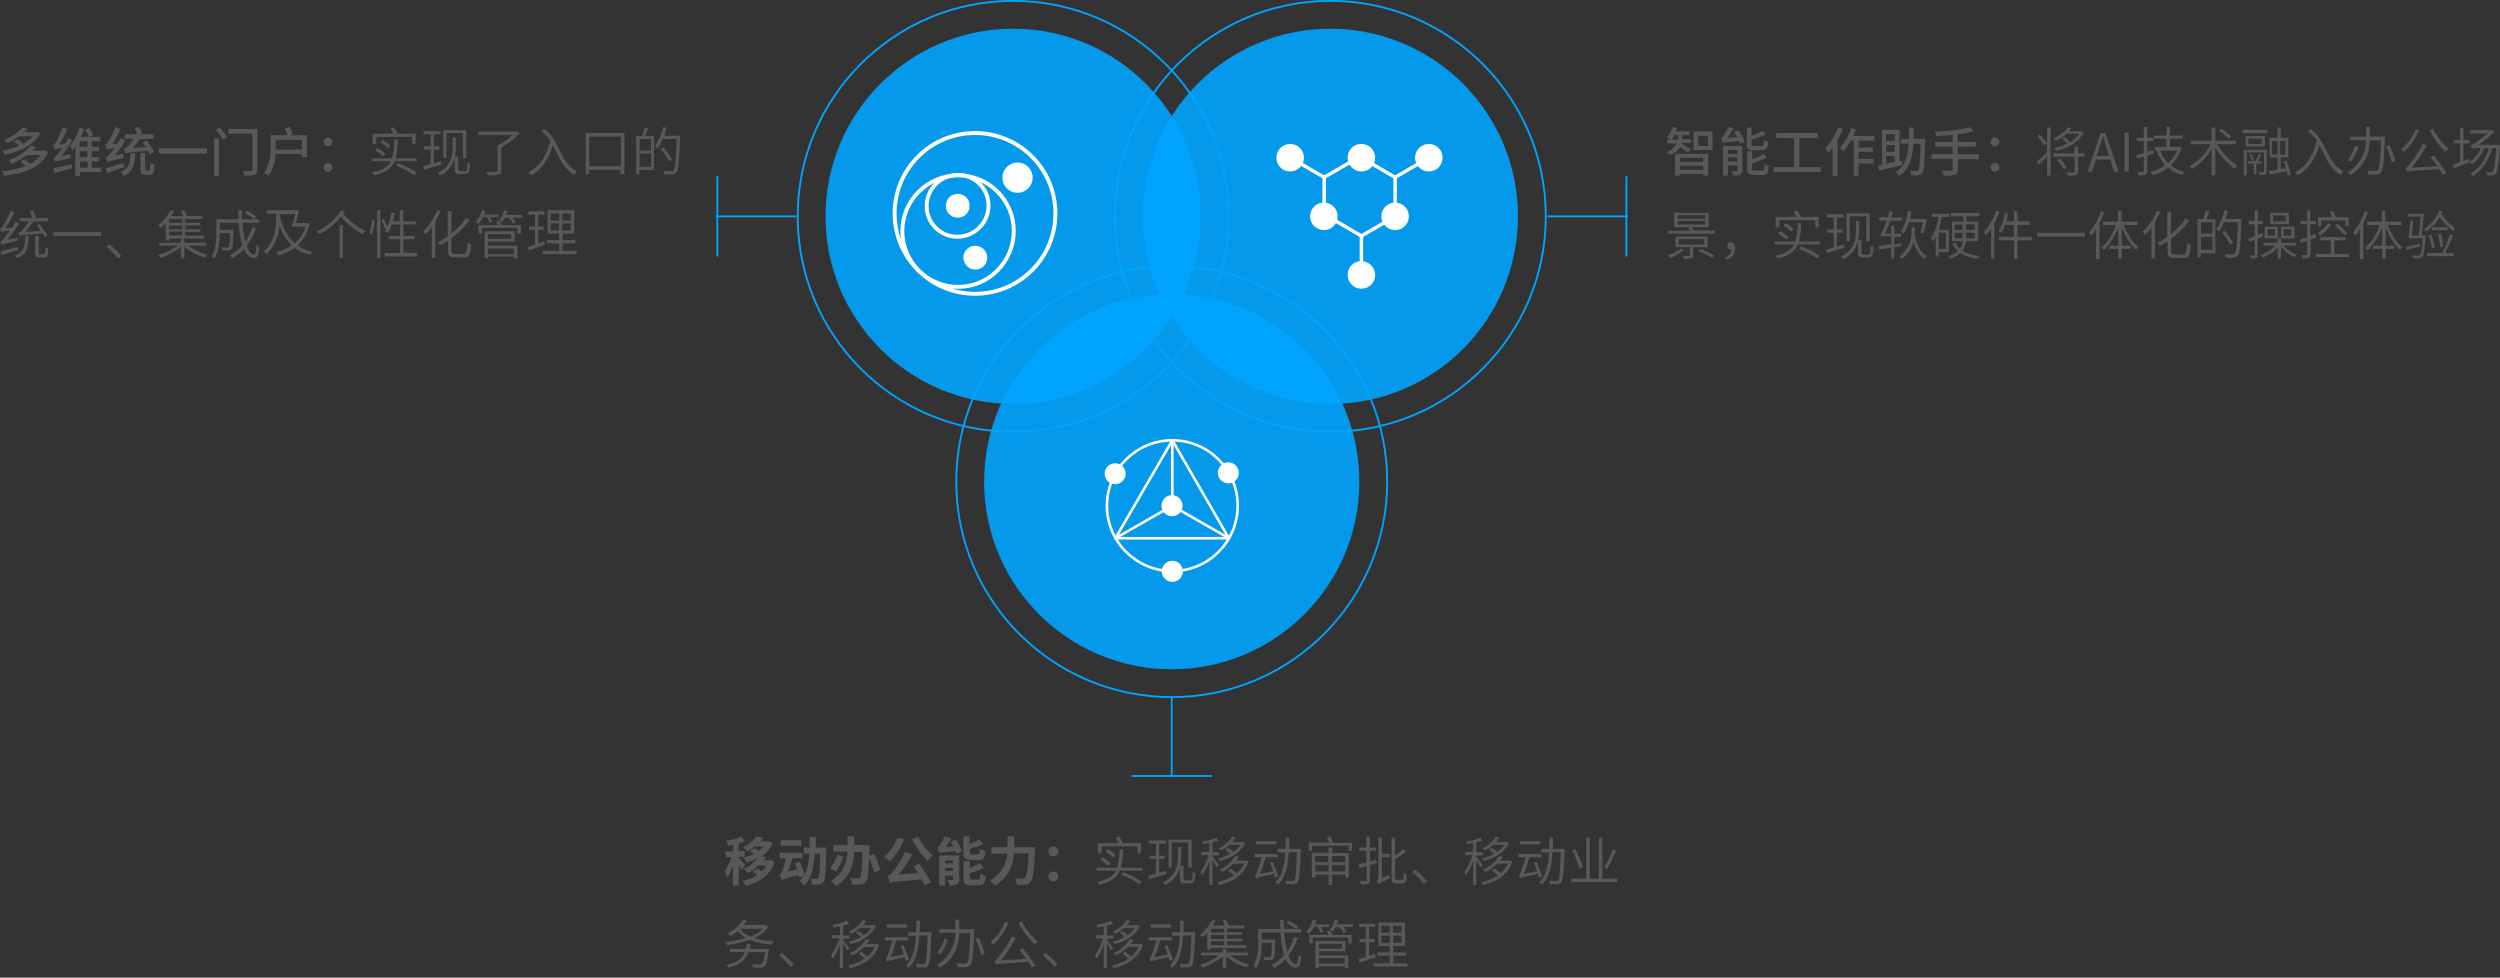 <?xml version="1.0" encoding="utf-8"?>
<!-- Generator: Adobe Illustrator 23.0.2, SVG Export Plug-In . SVG Version: 6.00 Build 0)  -->
<svg version="1.1" id="图层_1" xmlns="http://www.w3.org/2000/svg" xmlns:xlink="http://www.w3.org/1999/xlink" x="0px" y="0px"
	 viewBox="0 0 852.8 333.5" style="enable-background:new 0 0 852.8 333.5;" xml:space="preserve">
<rect x="0" y="0" width="852.8" height="333.5" fill="#333333" stroke="none"/>
<style type="text/css">
	.st0{opacity:0.9;fill:#00A4FF;enable-background:new    ;}
	.st1{fill:none;stroke:#00A4FF;stroke-width:0.64;stroke-miterlimit:10;}
	.st2{fill:#595757;}
	.st3{fill:none;stroke:#FEFEFE;stroke-width:1.34;stroke-miterlimit:10;}
	.st4{fill:#FFFFFF;stroke:#FEFEFE;stroke-width:1.34;stroke-miterlimit:10;}
	.st5{fill:none;stroke:#FEFEFE;stroke-width:1.18;stroke-linecap:round;stroke-linejoin:round;}
	.st6{fill:#FFFFFF;}
	.st7{fill:none;stroke:#FEFEFE;stroke-width:0.89;stroke-linecap:round;stroke-linejoin:round;}
	.st8{fill:none;stroke:#FEFEFE;stroke-width:0.89;stroke-linejoin:round;}
	.st9{fill:#FEFEFE;}
</style>
<title>资源 1</title>
<circle class="st0" cx="345.6" cy="73.8" r="64"/>
<circle class="st0" cx="453.8" cy="73.8" r="64"/>
<circle class="st1" cx="453.8" cy="73.8" r="73.5"/>
<circle class="st1" cx="345.6" cy="73.8" r="73.5"/>
<circle class="st1" cx="399.7" cy="164.3" r="73.5"/>
<circle class="st0" cx="399.7" cy="164.3" r="64"/>
<line class="st1" x1="271.7" y1="73.8" x2="244.2" y2="73.8"/>
<line class="st1" x1="244.7" y1="87.5" x2="244.7" y2="60.1"/>
<line class="st1" x1="527.9" y1="73.8" x2="555.3" y2="73.8"/>
<line class="st1" x1="554.8" y1="87.5" x2="554.8" y2="60.1"/>
<line class="st1" x1="399.7" y1="237.7" x2="399.7" y2="265.1"/>
<line class="st1" x1="386" y1="264.7" x2="413.4" y2="264.7"/>
<path class="st2" d="M16.4,52c-2.5,5.3-8.5,7.3-15.1,8c-0.1-0.6-0.4-1.1-0.7-1.6c2.8-0.2,5.6-0.8,8.2-1.8c-0.6-0.5-1.3-1.1-1.9-1.5
	l1.4-0.8c0.6,0.5,1.4,1.1,2.1,1.6c1.3-0.7,2.5-1.8,3.4-3H9.3c-1.7,1.2-3.5,2.2-5.4,3c-0.3-0.5-0.6-0.9-1-1.3
	c2.9-0.8,5.5-2.6,7.5-4.9l1.8,0.4c-0.3,0.5-0.7,0.9-1.1,1.3H15l0.3-0.1L16.4,52z M13.8,45.5c-2.3,4.1-7.5,6.4-12.3,7.3
	c-0.2-0.5-0.4-1-0.7-1.4c2-0.3,3.9-0.9,5.7-1.7c-0.6-0.5-1.2-1-1.8-1.4l1.2-0.8C6.6,47.9,7.3,48.4,8,49c1.2-0.7,2.3-1.5,3.3-2.5H6.5
	c-1.2,0.9-2.6,1.7-4,2.4c-0.3-0.4-0.7-0.8-1.1-1.2c2.4-0.9,4.5-2.3,6.2-4.2l1.8,0.4c-0.3,0.4-0.7,0.8-1.1,1.2h4.3l0.3-0.1L13.8,45.5
	z"/>
<path class="st2" d="M24.2,52.6c-0.1,0.5-0.1,0.9-0.1,1.4c-4.4,0.8-5,1-5.4,1.3c-0.1-0.5-0.3-0.9-0.5-1.4c0.4-0.1,0.8-0.5,1.4-1.2
	s1.1-1.4,1.6-2.2c-1.9,0.3-2.3,0.3-2.6,0.5c-0.1-0.5-0.3-1-0.5-1.5c0.3-0.1,0.6-0.5,1-1.1c0.9-1.6,1.7-3.3,2.3-5l1.5,0.7
	c-0.7,1.8-1.6,3.6-2.7,5.2l2-0.2c0.4-0.7,0.8-1.4,1.1-2.1l1.3,0.8c-1,1.9-2.2,3.7-3.6,5.4L24.2,52.6z M18.2,57.4
	c1.6-0.3,3.9-0.9,6.2-1.4l0.2,1.4c-2.1,0.6-4.4,1.1-6.1,1.6L18.2,57.4z M34.6,58.7h-7.3V60h-1.6v-9.9c-0.3,0.4-0.6,0.8-1,1.2
	c-0.2-0.5-0.5-1-0.8-1.5c1.5-1.9,2.5-4,3.2-6.3l1.6,0.5c-0.3,0.9-0.7,1.8-1.1,2.7h2.7c-0.3-0.9-0.7-1.7-1.2-2.5l1.4-0.6
	c0.5,0.8,1,1.6,1.3,2.5l-1.4,0.6h3.8v1.5h-2.9v1.9h2.5v1.5h-2.5v2h2.5v1.5h-2.5v2.1h3.2L34.6,58.7L34.6,58.7z M29.8,48.2h-2.6v1.9
	h2.6V48.2z M29.8,51.6h-2.6v2h2.6V51.6z M27.3,57.2h2.6v-2.1h-2.6V57.2z"/>
<path class="st2" d="M42.1,52.4v1.5c-4.4,1-5,1.2-5.4,1.4c-0.2-0.5-0.4-1.1-0.6-1.6c0.4-0.1,0.8-0.5,1.4-1.2c0.5-0.6,1.1-1.3,1.5-2
	c-1.8,0.2-2.2,0.3-2.5,0.5c-0.2-0.6-0.4-1.1-0.6-1.7c0.5-0.3,0.8-0.6,1.1-1.1c1-1.5,1.8-3.2,2.4-4.9l1.7,0.8
	c-0.8,1.8-1.7,3.5-2.8,5.1l1.8-0.2c0.4-0.6,0.8-1.2,1.1-1.9l1.5,0.9c-1,1.8-2.2,3.5-3.5,5L42.1,52.4z M42.3,57
	c-2,0.7-4.1,1.5-5.8,2.1l-0.4-1.7c1.5-0.4,3.7-1.1,5.9-1.8L42.3,57z M46.1,52.3c-0.1,3.9-0.7,6.3-3.9,7.7c-0.3-0.5-0.6-1-1-1.4
	c2.8-1.1,3.2-3,3.3-6.3H46.1z M51.1,52.7c-0.2-0.4-0.4-0.8-0.7-1.3c-6.3,0.6-7.1,0.7-7.7,0.9c-0.1-0.4-0.4-1.2-0.5-1.6
	c0.5-0.1,0.9-0.3,1.2-0.6c0.8-0.9,1.5-1.8,2.2-2.8h-3v-1.5h4.2c-0.3-0.7-0.6-1.4-0.9-2.1l1.6-0.4c0.4,0.7,0.7,1.4,1,2.2l-1.1,0.3h5
	v1.6h-4.7c-0.7,1-1.6,2.2-2.3,3.1l4.3-0.4c-0.4-0.5-0.7-1-1-1.5l1.3-0.7c1,1.2,1.9,2.6,2.6,4L51.1,52.7z M50.8,58.2
	c0.3,0,0.4-0.4,0.5-2.6c0.4,0.3,0.9,0.5,1.4,0.7c-0.1,2.6-0.5,3.3-1.7,3.3h-1.4c-1.4,0-1.7-0.5-1.7-2v-5.4h1.6v5.4
	c0,0.5,0.1,0.6,0.4,0.6H50.8z"/>
<path class="st2" d="M70.6,50.6v1.8H54.2v-1.8H70.6z"/>
<path class="st2" d="M73,47.2h1.7V60H73V47.2z M74.9,43.4c1,1,1.8,2.1,2.6,3.3l-1.4,1c-0.7-1.2-1.6-2.3-2.5-3.4L74.9,43.4z
	 M87.8,57.9c0,1-0.3,1.5-0.9,1.7c-1.1,0.3-2.3,0.4-3.5,0.3c-0.1-0.6-0.3-1.1-0.6-1.6c0.9,0.1,1.9,0.1,2.8,0c0.3,0,0.5-0.1,0.5-0.5
	V45.6h-8.2V44h9.9C87.8,44,87.8,57.9,87.8,57.9z"/>
<path class="st2" d="M104.7,46.1v7.5H103v-1.1h-9c-0.2,2.6-0.8,5.5-2.5,7.5c-0.4-0.4-0.9-0.8-1.5-1c2.1-2.6,2.3-6.3,2.3-8.9v-4h5.8
	c-0.3-0.8-0.6-1.6-0.9-2.4l1.6-0.4c0.4,0.8,0.7,1.7,1,2.6l-0.9,0.3L104.7,46.1L104.7,46.1z M103,51v-3.3h-9V51H103z"/>
<path class="st2" d="M110.4,48.4c0-0.8,0.7-1.5,1.5-1.5s1.5,0.7,1.5,1.5s-0.7,1.5-1.5,1.5s-1.5-0.6-1.5-1.3
	C110.4,48.5,110.4,48.5,110.4,48.4z M110.4,57.1c0-0.8,0.7-1.5,1.5-1.5s1.5,0.7,1.5,1.5s-0.7,1.5-1.5,1.5s-1.5-0.6-1.5-1.3
	C110.4,57.2,110.4,57.2,110.4,57.1z"/>
<path class="st2" d="M142.1,54v1h-7.5c-1,2.3-3,3.9-7,4.8c-0.2-0.4-0.4-0.7-0.7-1c3.5-0.7,5.4-1.9,6.4-3.8h-6.6v-1h7
	c0.6-2.1,0.8-4.2,0.8-6.3h1.2c0,2.1-0.2,4.2-0.7,6.3H142.1z M128.3,49.1h-1.2v-3.5h7.1c-0.3-0.6-0.6-1.2-1-1.8l1.2-0.4
	c0.5,0.7,0.9,1.4,1.2,2.2h6.2v3.5h-1.2v-2.4h-12.2L128.3,49.1L128.3,49.1z M128.7,50.5c1,0.5,2,1.2,2.8,2l-0.7,0.9
	c-0.9-0.8-1.8-1.5-2.8-2.1L128.7,50.5z M132.4,50.6c-0.8-0.8-1.7-1.5-2.6-2.1l0.7-0.8c1,0.5,1.9,1.2,2.7,2L132.4,50.6z M135.7,55.6
	c2.3,0.8,4.4,1.9,6.4,3.3l-0.8,0.9c-1.9-1.4-4-2.5-6.2-3.3L135.7,55.6z"/>
<path class="st2" d="M150.6,56.1c-2.1,0.6-4.4,1.3-6,1.8l-0.3-1.2c0.7-0.2,1.6-0.4,2.6-0.7v-5h-2.2v-1.1h2.2v-4.1h-2.4v-1.1h5.8v1.1
	H148v4.1h1.9V51H148v4.7c0.8-0.2,1.6-0.5,2.4-0.7L150.6,56.1z M158.6,58.5c0.7,0,0.8-0.5,0.8-3.1c0.3,0.2,0.6,0.4,1,0.4
	c-0.2,2.8-0.4,3.5-1.9,3.5h-1.7c-1.2,0-1.7-0.3-1.7-1.4v-4.2c-0.6,2.8-2.5,5.1-5.1,6.2c-0.2-0.3-0.4-0.6-0.7-0.9
	c4.5-2.3,5.1-5.7,5.1-8.5v-3.6h1.1v3.6c0,1-0.1,1.9-0.3,2.9h1.1v4.3c0,0.5,0.2,0.6,0.7,0.6h1.6L158.6,58.5z M152.3,53.9h-1.1v-9.5
	h7.9v9.5h-1.2v-8.5h-5.6L152.3,53.9L152.3,53.9z"/>
<path class="st2" d="M177.3,45.5c-1.9,1.9-4,3.5-6.3,4.8v7.9c0,0.9-0.2,1.2-0.9,1.4c-1.2,0.2-2.5,0.3-3.7,0.2
	c-0.1-0.4-0.3-0.8-0.5-1.2c1.5,0.1,2.9,0,3.3,0s0.5-0.1,0.5-0.4v-8.5c1.9-1,3.6-2.2,5.2-3.6h-11.8v-1.2h13l0.3-0.1L177.3,45.5z"/>
<path class="st2" d="M185.5,43.9c5.7,4.1,5.1,10.9,11.1,14.5c-0.2,0.4-0.4,0.8-0.6,1.3c-4.2-2.3-5.4-6.6-7.4-10.2
	c-1.4,4.8-3.7,8.1-7.3,10.3c-0.3-0.4-0.7-0.7-1.1-1c4.1-2.1,6.3-5.8,7.5-10.9c-0.8-1.1-1.8-2.2-2.9-3L185.5,43.9z"/>
<path class="st2" d="M213,45.4v14h-1.3v-1.5H201v1.5h-1.2v-14H213z M211.8,56.7V46.6H201v10.1L211.8,56.7z"/>
<path class="st2" d="M221.1,43.7c-0.3,0.9-0.6,1.8-1,2.7h3V58h-5v1.4H217v-13h2c0.3-0.8,0.6-2.1,0.8-2.9L221.1,43.7z M222.1,47.4
	h-3.9v4h3.9V47.4z M222.1,56.9v-4.5h-3.9v4.5H222.1z M232,46.9c-0.3,8.3-0.5,11-1.3,11.9c-0.3,0.4-0.9,0.7-1.4,0.7
	c-0.9,0.1-1.7,0.1-2.6,0c0-0.4-0.2-0.8-0.4-1.2c1.2,0.1,2.3,0.1,2.6,0.1s0.6,0,0.8-0.3c0.6-0.6,0.9-3.4,1.1-10.7h-4.7
	c-0.5,1.1-1,2.2-1.7,3.2c-0.3-0.3-0.7-0.5-1-0.7c1.3-2,2.3-4.2,2.8-6.6l1.2,0.3c-0.2,0.9-0.5,1.8-0.8,2.7h5.5v0.6H232z M228.2,55
	c-0.8-1.5-1.8-2.9-2.8-4.2l0.9-0.5c1.1,1.3,2,2.7,2.9,4.1L228.2,55z"/>
<path class="st2" d="M6,81.1v1c-4.5,1-5,1.2-5.4,1.4c-0.1-0.3-0.3-0.8-0.4-1.2c0.4-0.1,0.8-0.5,1.3-1.2c0.3-0.4,1.1-1.3,1.9-2.5
	c-2.3,0.3-2.7,0.4-3,0.6L0,78c0.3-0.1,0.6-0.5,1.1-1.1c1-1.6,1.9-3.3,2.6-5.1l1.2,0.6C4,74.3,3,76.2,1.8,77.9l2.4-0.3
	c0.4-0.6,0.8-1.3,1.2-2l1.1,0.6c-1.2,2-2.5,3.9-4,5.6L6,81.1z M6.2,85.3c-2,0.6-4.1,1.3-5.7,1.7l-0.3-1.2c1.4-0.4,3.6-1,5.8-1.6
	L6.2,85.3z M9.8,80.5c-0.1,4.1-0.7,6.3-4,7.6c-0.2-0.3-0.4-0.6-0.7-0.9c3-1.1,3.4-3,3.5-6.7H9.8z M15.3,80.9
	c-0.2-0.4-0.5-0.8-0.8-1.3c-6.6,0.6-7.3,0.7-7.8,0.9l-0.4-1.2c0.4-0.1,0.8-0.3,1.1-0.5c0.4-0.4,1.7-2.1,2.6-3.3H6.7v-1.1h4.4
	c-0.3-0.8-0.6-1.6-1-2.4l1.1-0.3c0.4,0.7,0.8,1.5,1.1,2.3l-1.1,0.4h5.1v1.1h-4.9c-0.8,1.1-1.9,2.6-2.7,3.6l5.2-0.4
	c-0.4-0.6-0.8-1.2-1.3-1.8l0.9-0.5c1,1.3,1.9,2.6,2.7,3.9L15.3,80.9z M15,86.7c0.4,0,0.5-0.3,0.5-2.4c0.3,0.2,0.6,0.4,1,0.5
	c-0.1,2.4-0.4,3-1.4,3h-1.6c-1.2,0-1.5-0.3-1.5-1.5v-5.8h1.2v5.8c0,0.4,0.1,0.5,0.5,0.5L15,86.7L15,86.7z"/>
<path class="st2" d="M34.5,79.2v1.3H18.2v-1.3H34.5z"/>
<path class="st2" d="M40.3,88.2c-1.2-1.5-2.5-2.8-4-4l1-0.9c1.5,1.2,2.8,2.6,4.1,4L40.3,88.2z"/>
<path class="st2" d="M64.1,83.8c2,1.4,4.2,2.5,6.6,3.1c-0.3,0.3-0.6,0.6-0.8,1c-2.6-0.7-4.9-2-7-3.7v4h-1.2v-4c-2.1,1.7-4.5,3-7,3.8
	c-0.2-0.4-0.5-0.7-0.8-1c2.4-0.6,4.6-1.7,6.6-3.2h-6.2v-1h7.4v-1.2h1.2v1.2h7.4v1L64.1,83.8z M56.5,76.1c-0.5,0.6-1.1,1.1-1.7,1.6
	c-0.3-0.3-0.6-0.6-0.9-0.8c1.7-1.4,3.2-3.1,4.2-5.1l1.2,0.2c-0.3,0.6-0.6,1.2-1.1,1.7h4.3c-0.3-0.6-0.6-1.2-0.9-1.7l1.1-0.3
	c0.4,0.6,0.8,1.3,1.1,2h5.3v1h-5.9V76h5.1v0.9h-5.1v1.3h5.2v0.9h-5.2v1.3h6.5v1h-12V82h-1.2C56.5,82,56.5,76.1,56.5,76.1z
	 M62.2,74.7h-4.5V76h4.5V74.7z M62.2,76.9h-4.5v1.3h4.5V76.9z M62.2,79h-4.5v1.3h4.5V79z"/>
<path class="st2" d="M87.3,77.8c-0.7,2.2-1.8,4.3-3.2,6.1c0.7,1.8,1.5,2.9,2.5,2.9c0.5,0,0.8-0.9,0.9-3.3c0.3,0.3,0.6,0.5,1,0.6
	c-0.2,3-0.7,3.9-2,3.9s-2.5-1.2-3.3-3c-1.1,1.2-2.5,2.3-3.9,3.1c-0.3-0.4-0.6-0.7-0.9-1c1.6-0.9,3.1-2,4.3-3.4
	c-0.8-2.5-1.2-5.1-1.3-7.7H75v2.4h4.6v0.5c-0.1,4.1-0.2,5.6-0.6,6c-0.2,0.3-0.6,0.5-1,0.5h-2.2c0-0.4-0.1-0.8-0.3-1.1
	c0.7,0.1,1.3,0.1,2,0.1c0.3,0,0.4,0,0.6-0.2s0.3-1.5,0.4-4.7H75v0.3c0,2.5-0.3,6-1.9,8.4c-0.3-0.3-0.6-0.6-1-0.8
	c1.5-2.2,1.7-5.3,1.7-7.6v-5h7.6c-0.1-1-0.1-2.1-0.1-3.1h1.2c0,1.1,0,2.1,0.1,3.1h5.8V76h-5.7c0.1,2.2,0.5,4.4,1,6.5
	c1-1.5,1.8-3.2,2.4-5L87.3,77.8z M86.7,74.7c-1-0.8-2.1-1.5-3.2-2.1l0.7-0.7c1.2,0.5,2.3,1.3,3.3,2.1L86.7,74.7z"/>
<path class="st2" d="M105.6,76.4c-0.6,2.8-2,5.3-4.1,7.3c1.5,1.1,3.3,1.8,5.1,2.2c-0.3,0.3-0.6,0.7-0.8,1.1
	c-1.9-0.5-3.7-1.3-5.3-2.5c-1.6,1.2-3.5,2.1-5.5,2.6c-0.2-0.4-0.4-0.8-0.7-1.1c1.9-0.4,3.7-1.2,5.2-2.4c-1.9-1.8-3.4-4.1-4.2-6.6
	c-0.2,3.7-1.8,7.2-4.4,9.8c-0.2-0.4-0.5-0.7-0.9-1c3.9-3.7,4.2-8.2,4.2-11.4v-1.5H91v-1.2h11c-0.3,1.4-0.7,3-1,4.4h3.6l0.2-0.1
	L105.6,76.4z M95.5,73.9c1,3.8,2.5,6.9,5.1,9.1c1.7-1.5,3-3.5,3.6-5.7h-4.7c0.4-1.1,0.8-2.8,1.2-4.3h-5.1L95.5,73.9L95.5,73.9z"/>
<path class="st2" d="M117.6,72.1c-0.1,0.3-0.3,0.6-0.5,0.8c2.1,2.5,4.7,4.5,7.6,5.9c-0.4,0.3-0.7,0.7-0.9,1.1
	c-2.9-1.5-5.4-3.5-7.5-6c-2,2.6-4.5,4.6-7.4,6c-0.2-0.4-0.5-0.7-0.9-1c3.4-1.5,6.4-4,8.4-7.2L117.6,72.1z M115.8,76.8h1.2V88h-1.2
	V76.8z"/>
<path class="st2" d="M126,79.7c0.5-1.5,0.8-3,0.9-4.6l0.9,0.1c-0.1,1.6-0.4,3.2-0.9,4.8L126,79.7z M128.6,71.7h1.2v16.4h-1.2V71.7z
	 M130.9,74.6c0.5,1,0.9,2,1.3,3l-0.9,0.5c-0.3-1.1-0.7-2.1-1.2-3.1L130.9,74.6z M142.3,86.3v1.2h-11v-1.2h5.2v-4.7h-3.9v-1.1h3.9
	v-3.9h-2.8c-0.3,1-0.8,1.9-1.3,2.8c-0.3-0.1-0.8-0.4-1.1-0.5c1.2-2,1.9-4.1,2.2-6.4l1.2,0.2c-0.2,0.9-0.4,1.9-0.7,2.8h2.4v-3.8h1.2
	v3.8h4.2v1.1h-4.2v3.9h3.8v1.1h-3.8v4.6L142.3,86.3L142.3,86.3z"/>
<path class="st2" d="M150.3,72c-0.5,1.2-1.1,2.4-1.8,3.5V88h-1.2V77.4c-0.6,1-1.4,1.8-2.2,2.6c-0.2-0.4-0.5-0.8-0.8-1.1
	c2.1-2,3.8-4.5,4.9-7.2L150.3,72z M158.2,86.6c1,0,1.1-0.8,1.3-3.9c0.4,0.3,0.8,0.5,1.2,0.6c-0.2,3.3-0.5,4.5-2.4,4.5H155
	c-1.7,0-2.2-0.5-2.2-2.4v-3.3c-0.8,0.6-1.7,1.1-2.6,1.5c-0.2-0.3-0.6-0.7-0.9-0.9c1.2-0.6,2.3-1.3,3.4-2.1V72h1.3v7.6
	c2-1.5,3.7-3.3,5-5.3l1.2,0.8c-1.7,2.3-3.8,4.4-6.2,6.1v4.2c0,1,0.2,1.2,1.1,1.2L158.2,86.6z"/>
<path class="st2" d="M164.7,74.2c-0.4,0.8-0.9,1.5-1.5,2.2c-0.2-0.1-0.7-0.4-1-0.6c1-1.2,1.8-2.6,2.2-4.1l1.2,0.2
	c-0.1,0.4-0.3,0.9-0.5,1.3h4.9v0.9h-2.8l0.8,1.6l-1,0.3c-0.2-0.7-0.5-1.4-0.9-2h-1.4V74.2z M170.4,75.4c0.3,0.4,0.5,0.9,0.7,1.4h6.6
	v2.9h-1.2v-2h-12.1v2h-1.2v-2.9h6.6c-0.2-0.4-0.4-0.8-0.6-1.2L170.4,75.4z M166.5,83.8h10v4.3h-1.2v-0.6h-8.8v0.6h-1.2v-9.2h10.3
	v3.5h-9.1V83.8z M166.5,79.9v1.6h7.9v-1.6H166.5z M166.5,84.8v1.9h8.8v-1.9H166.5z M178.2,73.3v0.9h-3.3c0.4,0.5,0.7,1,1,1.6l-1,0.5
	c-0.3-0.8-0.7-1.4-1.3-2h-1.4c-0.3,0.5-0.6,1-1,1.5c-0.3-0.2-0.7-0.4-1-0.6c0.8-1,1.4-2.1,1.7-3.4l1.2,0.2c-0.1,0.5-0.3,0.9-0.5,1.3
	H178.2z"/>
<path class="st2" d="M185.9,83.5c-1.9,0.6-4,1.4-5.5,1.9l-0.3-1.2c0.7-0.2,1.5-0.5,2.4-0.8v-5h-2.1v-1.1h2.1v-4.1h-2.3v-1.1h5.5v1.1
	h-2.1v4.1h1.9v1.1h-1.9V83c0.7-0.2,1.3-0.4,2-0.7L185.9,83.5z M196.7,85.6v1.1h-11.6v-1.1h5.6V83h-4.2v-1.1h4.2v-2.2h-3.9v-8h9.1v8
	h-4v2.2h4.3V83h-4.3v2.6H196.7z M187.8,75.2h2.9v-2.4h-2.9V75.2z M187.8,78.6h2.9v-2.4h-2.9V78.6z M194.7,72.8h-2.9v2.4h2.9V72.8z
	 M194.7,76.2h-2.9v2.4h2.9V76.2z"/>
<path class="st2" d="M575.8,52.1c-0.5-0.4-1.7-1.3-2.6-1.9c-0.9,1.2-2.1,2.2-3.5,2.7c-0.3-0.4-0.7-0.8-1.1-1.1
	c1.5-0.4,2.7-1.5,3.4-2.9h-3.3v-1.3h1.2c-0.4-0.3-0.9-0.6-1.3-0.8c0.9-1,1.6-2.2,2-3.5l1.5,0.3c-0.1,0.4-0.3,0.8-0.4,1.2h4.7v1.3
	h-2.5v1.4h3v1.3h-3.2l-0.1,0.2c0.7,0.4,2.7,1.5,3.2,1.9L575.8,52.1z M572.5,47.6v-1.5h-1.3c-0.3,0.5-0.6,1-1,1.5H572.5z M571.4,52.5
	h11.3v7.4H581v-0.6h-7.9v0.6h-1.7L571.4,52.5L571.4,52.5z M573.1,53.8v1.4h7.9v-1.4H573.1z M581,57.9v-1.4h-7.9v1.4H581z
	 M584.2,44.8v6.4h-6.5v-6.4H584.2z M582.6,46.3h-3.3v3.5h3.3V46.3z"/>
<path class="st2" d="M593,44.5c0.9,1.2,1.6,2.5,2.2,3.9l-1.5,0.6c-0.1-0.3-0.2-0.6-0.4-0.9c-1.9,0.1-3.8,0.3-5.7,0.6
	c-0.1-0.6-0.3-1.1-0.6-1.6c0.4-0.1,0.6-0.4,0.8-0.7c0.7-1,1.3-2,1.8-3.1l1.7,0.5c-0.6,1.1-1.3,2.2-2.1,3.2l3.4-0.2
	c-0.3-0.6-0.7-1.2-1.1-1.8L593,44.5z M594.4,58.1c0.1,0.6-0.2,1.2-0.7,1.5c-0.8,0.3-1.6,0.4-2.4,0.3c-0.1-0.5-0.3-1-0.6-1.5h1.7
	c0.1,0,0.3-0.1,0.3-0.2c0,0,0,0,0-0.1v-1.7h-3.3v3.5h-1.6V49.8h6.5L594.4,58.1L594.4,58.1z M589.4,51.2v1.3h3.3v-1.3H589.4z
	 M592.7,55.1v-1.4h-3.3v1.4H592.7z M598.2,51.3c-1.9,0-2.3-0.5-2.3-2.1v-5.7h1.6v2.8c1.3-0.5,2.6-1,3.8-1.6l1.1,1.2
	c-1.6,0.7-3.2,1.3-4.9,1.7v1.5c0,0.6,0.1,0.7,0.9,0.7h2.5c0.6,0,0.8-0.3,0.8-2c0.4,0.3,1,0.5,1.5,0.6c-0.2,2.2-0.6,2.8-2.2,2.8
	L598.2,51.3L598.2,51.3z M601,58.3c0.7,0,0.8-0.3,0.9-2.3c0.5,0.3,1,0.5,1.5,0.6c-0.2,2.4-0.6,3.1-2.2,3.1h-2.8
	c-1.9,0-2.4-0.5-2.4-2.2v-5.9h1.7v2.7c1.4-0.4,2.7-1,3.9-1.8l1.1,1.2c-1.6,0.8-3.3,1.5-5,2v1.8c0,0.6,0.1,0.7,0.9,0.7h2.4L601,58.3
	L601,58.3z"/>
<path class="st2" d="M621.1,57v1.7H605V57h7v-9.9h-6.1v-1.7h14.2v1.7h-6.3V57H621.1z"/>
<path class="st2" d="M628.6,44c-0.5,1.3-1.1,2.6-1.8,3.8V60h-1.7v-9.6l-1.5,1.8c-0.2-0.6-0.5-1.2-0.9-1.7c1.9-2,3.4-4.4,4.3-7
	L628.6,44z M634,48v2.3h4.9v1.5H634v2.4h5.1v1.6H634V60h-1.7V48h-1c-0.7,1.3-1.5,2.5-2.4,3.6c-0.4-0.4-0.8-0.8-1.3-1.1
	c1.7-2,3.1-4.3,3.9-6.8l1.6,0.4c-0.3,0.8-0.6,1.6-0.9,2.3h7.2V48H634z"/>
<path class="st2" d="M649,56.3c-2.8,0.7-5.8,1.4-8,1.9l-0.3-1.7c0.4-0.1,0.8-0.1,1.3-0.2v-12h6V55l0.9-0.2L649,56.3z M643.4,45.8
	v2.3h2.9v-2.3H643.4z M646.4,49.5h-2.9v2.3h2.9V49.5z M643.4,55.9c0.9-0.2,1.9-0.4,2.9-0.6v-2.1h-2.9V55.9z M656.7,47.4v0.8
	c-0.2,7.5-0.3,10-0.9,10.8c-0.3,0.5-0.8,0.7-1.4,0.8c-0.8,0.1-1.6,0.1-2.4,0c0-0.6-0.2-1.1-0.5-1.6c0.7,0.1,1.5,0.1,2.2,0.1
	c0.3,0,0.5,0,0.7-0.3c0.4-0.5,0.6-2.9,0.7-9h-2.4c-0.3,4.7-1.2,8.6-4.8,11c-0.3-0.5-0.7-0.9-1.2-1.3c3.3-2.1,4.1-5.5,4.4-9.7h-2.6
	v-1.6h2.7v-3.9h1.6v3.9H656.7z"/>
<path class="st2" d="M675.1,54.3h-7.2v3.5c0,1.1-0.3,1.6-1.1,1.8c-1.2,0.3-2.5,0.4-3.8,0.3c-0.1-0.6-0.4-1.2-0.7-1.7
	c1.1,0.1,2.2,0.1,3.3,0c0.4,0,0.5-0.1,0.5-0.5v-3.5h-7.2v-1.6h7.2V50h-6v-1.6h6V46c-1.9,0.2-3.9,0.3-5.7,0.4c0-0.5-0.2-1-0.4-1.5
	c4.1-0.1,8.1-0.6,12.1-1.5l1.2,1.4c-1.8,0.5-3.6,0.8-5.5,1v2.6h6.2V50h-6.2v2.6h7.2L675.1,54.3L675.1,54.3z"/>
<path class="st2" d="M679,48.4c0-0.8,0.7-1.5,1.5-1.5s1.5,0.7,1.5,1.5s-0.7,1.5-1.5,1.5S679,49.3,679,48.4
	C679,48.5,679,48.4,679,48.4z M679,57.1c0-0.8,0.7-1.5,1.5-1.5s1.5,0.7,1.5,1.5s-0.7,1.5-1.5,1.5S679,58,679,57.1
	C679,57.2,679,57.1,679,57.1z"/>
<path class="st2" d="M698.3,43.5h1.2v16.4h-1.2v-6.5c-1,1-1.9,1.9-2.8,2.7l-0.7-1c0.9-0.7,2.2-1.9,3.5-3.1V43.5z M697.4,49.6
	c-0.7-1.1-1.5-2.1-2.4-3.1l0.8-0.6c0.9,0.9,1.8,1.9,2.5,3L697.4,49.6z M711.1,53.4h-2.2v5c0,0.7-0.2,1.1-0.7,1.3
	c-1,0.2-1.9,0.3-2.9,0.2c-0.1-0.3-0.3-0.8-0.4-1.1h2.4c0.3,0,0.4-0.1,0.4-0.4v-5h-7.3v-1.1h7.3V50h1.2v2.3h2.2V53.4z M704.6,45.9
	c-1,0.9-2.2,1.6-3.4,2.1l-0.8-0.8c2-0.8,3.7-2.1,5-3.8l1.2,0.3c-0.3,0.4-0.6,0.7-0.9,1.1h4.1l0.2-0.1l0.8,0.4
	c-1.7,3.6-5.7,5.6-9.5,6.4c-0.2-0.4-0.4-0.7-0.6-1c1.5-0.3,3-0.8,4.4-1.5c-0.5-0.7-1.1-1.3-1.7-1.8l0.9-0.5c0.7,0.5,1.3,1.1,1.8,1.8
	c1.3-0.7,2.4-1.7,3.2-2.9h-4.7V45.9z M702.6,54c1,0.9,1.8,2,2.4,3.2l-1,0.6c-0.6-1.2-1.4-2.3-2.4-3.2L702.6,54z"/>
<path class="st2" d="M719.9,54.4H715l-1.4,4.2h-1.5l4.5-13.2h1.6l4.5,13.2h-1.6L719.9,54.4z M719.5,53.2l-0.7-2.1
	c-0.5-1.5-0.9-2.9-1.4-4.5h-0.1c-0.4,1.6-0.9,3-1.4,4.5l-0.7,2.1H719.5z"/>
<path class="st2" d="M724.7,45.3h1.5v13.2h-1.5V45.3z"/>
<path class="st2" d="M732.5,53.2v5.2c0,0.7-0.2,1-0.6,1.2c-0.8,0.2-1.6,0.3-2.4,0.2c-0.1-0.4-0.2-0.8-0.4-1.1h1.9
	c0.3,0,0.3-0.1,0.3-0.4v-4.9l-2.2,0.7l-0.4-1.2c0.7-0.2,1.6-0.4,2.6-0.7v-4.1H729V47h2.3v-3.7h1.2V47h2v1.1h-2v3.7l2.1-0.6l0.1,1.1
	L732.5,53.2z M744.2,50.5c-0.7,2.3-2,4.3-3.7,5.9c1.4,1.1,3,1.9,4.7,2.4c-0.3,0.3-0.6,0.6-0.8,1c-1.8-0.6-3.4-1.4-4.9-2.6
	c-1.5,1.2-3.3,2.1-5.2,2.6c-0.2-0.4-0.4-0.8-0.7-1.1c1.8-0.5,3.5-1.3,5-2.4c-1.3-1.5-2.4-3.2-3-5.1h-0.5v-1.1h3.9v-2.8h-4.3v-1.1
	h4.3v-2.9h1.2v2.9h4.4v1.1h-4.4v2.8h3l0.2-0.1L744.2,50.5z M736.9,51.4c0.6,1.6,1.5,3.1,2.7,4.3c1.3-1.2,2.4-2.7,3.1-4.3H736.9z"/>
<path class="st2" d="M756.2,49.2c1.8,2.9,4.2,5.4,7,7.4c-0.4,0.3-0.7,0.6-0.9,1c-2.6-2-4.8-4.4-6.6-7.2v9.4h-1.3v-8.9
	c-1.6,2.8-3.9,5.1-6.7,6.8c-0.2-0.4-0.5-0.7-0.9-1c3.1-1.7,5.7-4.3,7.3-7.5h-6.8V48h7.1v-4.5h1.3V48h7v1.2H756.2z M760.2,47.3
	c-1-1-2.1-1.9-3.3-2.7l0.9-0.7c1.2,0.8,2.3,1.7,3.3,2.6L760.2,47.3z"/>
<path class="st2" d="M765,44.3h8.4v1.1H765V44.3z M773.2,58.5c0,0.5-0.1,0.8-0.5,1c-0.6,0.2-1.3,0.3-1.9,0.2c-0.1-0.3-0.2-0.7-0.3-1
	h1.5c0.1,0,0.3-0.1,0.3-0.2c0,0,0,0,0-0.1V52h-5.9v7.8h-1v-8.7h7.9L773.2,58.5L773.2,58.5z M772.6,50H766v-3.6h6.6V50z M769.7,55.8
	v3.6h-0.9v-3.6h-2V55h2.5c0.5-0.8,0.9-1.7,1.3-2.6l0.8,0.4c-0.4,0.7-0.8,1.6-1.2,2.3h1.3v0.8L769.7,55.8L769.7,55.8z M771.5,47.3
	H767v1.8h4.5V47.3z M767.9,52.5c0.4,0.7,0.8,1.4,1.1,2.1l-0.7,0.3c-0.3-0.8-0.6-1.5-1-2.2L767.9,52.5z M780.4,59.9
	c-0.1-0.4-0.2-0.9-0.3-1.5l-5.9,1.1l-0.3-1.1c0.8-0.1,1.9-0.3,3-0.5v-4.2h-2.7V47h2.7v-3.5h1.1V47h2.6v6.7H778v4l1.9-0.3
	c-0.3-0.8-0.6-1.7-0.9-2.4l0.9-0.2c0.7,1.5,1.2,3.1,1.5,4.8L780.4,59.9z M775,52.7h1.9v-4.6H775V52.7z M779.6,48.1h-1.8v4.6h1.8
	V48.1z"/>
<path class="st2" d="M788.1,43.9c5.7,4.1,5.1,10.9,11.1,14.5c-0.2,0.4-0.4,0.8-0.6,1.3c-4.2-2.3-5.4-6.6-7.4-10.2
	c-1.4,4.8-3.7,8.1-7.3,10.3c-0.3-0.4-0.7-0.7-1.1-1c4.1-2.1,6.3-5.8,7.5-10.9c-0.8-1.1-1.8-2.2-2.9-3L788.1,43.9z"/>
<path class="st2" d="M813.5,47.5c-0.3,7.8-0.6,10.5-1.3,11.3c-0.3,0.4-0.9,0.7-1.4,0.7c-1,0.1-1.9,0.1-2.9,0c0-0.5-0.2-0.9-0.4-1.3
	c1.2,0.1,2.3,0.1,2.8,0.1s0.6,0,0.8-0.3c0.6-0.6,0.9-3.2,1.1-10.1h-3.8c-0.2,3.9-1.2,8.5-6.6,11.9c-0.3-0.4-0.6-0.7-1-1
	c3.9-2.3,6.3-6.5,6.3-11h-5.5v-1.2h5.5v-3.3h1.3v3.3h5.1L813.5,47.5L813.5,47.5z M804.5,50.1c-0.5,1.8-1.4,3.5-2.5,5.1l-1.1-0.6
	c1.1-1.4,1.9-3.1,2.5-4.8L804.5,50.1z M815.1,49.5c0.9,1.8,1.5,3.6,2,5.5l-1.2,0.4c-0.5-1.9-1.1-3.8-2-5.6L815.1,49.5z"/>
<path class="st2" d="M825.2,44.4c-1.2,2.8-2.9,5.3-5.1,7.4c-0.3-0.2-0.8-0.6-1.1-0.8c2.2-1.8,4-4.2,5-6.9L825.2,44.4z M830.2,53.1
	c1.6,1.9,3.1,3.9,4.3,6l-1.2,0.6c-0.3-0.7-0.7-1.4-1.2-2c-9.6,0.6-10.5,0.7-11.1,0.9c-0.1-0.4-0.3-0.8-0.5-1.2
	c0.5-0.1,0.9-0.7,1.6-1.5c1.7-2.2,3.2-4.5,4.4-6.9l1.3,0.6c-1.5,2.7-3.2,5.2-5.1,7.6l8.7-0.5c-0.7-1.1-1.6-2.1-2.3-3.1L830.2,53.1z
	 M829.9,43.9c1.3,2.6,3.2,5,5.4,6.9c-0.4,0.3-0.7,0.6-1,1c-2.3-2.1-4.1-4.6-5.6-7.4L829.9,43.9z"/>
<path class="st2" d="M842.3,54.2l0.2,1.1c-1.9,0.8-3.9,1.5-5.4,2.1l-0.4-1.2c0.7-0.2,1.5-0.5,2.5-0.9v-6.4H837v-1.1h2.2v-4.2h1.1
	v4.2h2v1.1h-2v6L842.3,54.2z M852.8,49.3v0.6c-0.4,6.3-0.8,8.5-1.4,9.3c-0.3,0.4-0.7,0.6-1.2,0.6c-0.6,0.1-1.3,0.1-1.9,0
	c0-0.4-0.1-0.8-0.3-1.1c0.6,0.1,1.1,0.1,1.7,0.1c0.3,0,0.5,0,0.6-0.3c0.5-0.5,0.9-2.6,1.2-8h-1.3c-1.3,4.3-3.4,7.4-6.6,9.5
	c-0.3-0.3-0.6-0.5-0.9-0.7c3.2-2,5.4-5.2,6.3-8.8h-1.6c-0.8,2.2-2.2,4.1-4.1,5.5c-0.3-0.3-0.6-0.5-0.9-0.7c1.7-1.2,3.1-2.8,3.8-4.8
	h-1.5c-0.5,0-1,0-1.5,0.2c-0.1-0.4-0.3-0.8-0.5-1.1c0.6-0.2,1.3-0.5,1.8-0.9c1.4-1,2.8-2.1,4.1-3.2h-6v-1.1h7.2l0.3-0.1L851,45
	c-1.8,1.6-3.7,3.1-5.7,4.4h7.5V49.3z"/>
<path class="st2" d="M711.2,79.4v1.3h-16.3v-1.3H711.2z"/>
<path class="st2" d="M574.4,85.3c-1.4,1.1-2.9,2-4.6,2.7c-0.3-0.3-0.6-0.6-0.9-0.9c1.6-0.5,3.1-1.3,4.4-2.3L574.4,85.3z M584.9,78.7
	v1h-15.8v-1h7.4l-0.6-0.9l1-0.4c0.3,0.4,0.6,0.8,0.8,1.2h7.2L584.9,78.7L584.9,78.7z M582.9,77.5h-11.8v-4.9h11.8V77.5z M577.6,84.3
	v2.8c0,0.6-0.1,0.9-0.6,1c-0.9,0.2-1.7,0.3-2.6,0.2c-0.1-0.3-0.2-0.7-0.4-1h2.1c0.3,0,0.3-0.1,0.3-0.3v-2.7h-4.9v-3.6h11v3.6H577.6z
	 M581.7,73.4h-9.4v1.2h9.4V73.4z M581.7,75.4h-9.4v1.2h9.4V75.4z M572.7,83.4h8.6v-1.8h-8.6V83.4z M580,84.9
	c1.7,0.6,3.3,1.4,4.8,2.3L584,88c-1.5-1-3.1-1.8-4.7-2.4L580,84.9z"/>
<path class="st2" d="M588.4,87.9c1.3-0.4,2.2-1.5,2.3-2.8h-0.3c-0.7,0-1.2-0.5-1.2-1.2s0.5-1.2,1.2-1.2l0,0c1,0,1.5,0.8,1.5,2
	c0,1.9-1.2,3.5-3,4L588.4,87.9z"/>
<path class="st2" d="M620.8,82.4v1h-7.5c-1,2.3-3,3.9-7,4.8c-0.2-0.4-0.4-0.7-0.7-1c3.5-0.7,5.4-1.9,6.4-3.8h-6.6v-1h7
	c0.6-2.1,0.8-4.2,0.8-6.3h1.2c0,2.1-0.2,4.2-0.7,6.3H620.8z M606.9,77.5h-1.2V74h7.1c-0.3-0.6-0.6-1.2-1-1.8l1.2-0.4
	c0.5,0.7,0.9,1.4,1.2,2.2h6.2v3.5h-1.2v-2.4H607L606.9,77.5L606.9,77.5z M607.3,78.9c1,0.5,2,1.2,2.8,2l-0.7,0.9
	c-0.9-0.8-1.8-1.5-2.8-2.1L607.3,78.9z M611,79c-0.8-0.8-1.7-1.5-2.6-2.1l0.7-0.8c1,0.5,1.9,1.2,2.7,2L611,79z M614.3,84
	c2.3,0.8,4.4,1.9,6.4,3.3l-0.8,0.9c-1.9-1.4-4-2.5-6.2-3.3L614.3,84z"/>
<path class="st2" d="M629.2,84.5c-2.1,0.6-4.4,1.3-6,1.8l-0.3-1.2c0.7-0.2,1.6-0.4,2.6-0.7v-5h-2.2v-1.1h2.2v-4.1h-2.4v-1.1h5.8v1.1
	h-2.3v4.1h1.9v1.1h-1.9v4.7c0.8-0.2,1.6-0.5,2.4-0.7L629.2,84.5z M637.3,86.9c0.7,0,0.8-0.5,0.8-3.1c0.3,0.2,0.6,0.4,1,0.5
	c-0.2,2.8-0.4,3.5-1.9,3.5h-1.7c-1.2,0-1.7-0.3-1.7-1.4v-4.2c-0.6,2.8-2.5,5.1-5.1,6.2c-0.2-0.3-0.4-0.6-0.7-0.9
	c4.5-2.3,5.1-5.7,5.1-8.5v-3.6h1.1V79c0,1-0.1,1.9-0.3,2.9h1.1v4.3c0,0.5,0.2,0.6,0.7,0.6L637.3,86.9L637.3,86.9L637.3,86.9z
	 M631,82.3h-1.1v-9.5h7.9v9.5h-1.2v-8.5H631V82.3z"/>
<path class="st2" d="M648.7,83.9c-0.8,0.1-1.7,0.3-2.5,0.4v3.9h-1.1v-3.7c-1.5,0.2-2.9,0.5-4,0.6l-0.3-1.2c1.2-0.1,2.7-0.3,4.3-0.6
	v-2.7h-1.9c-0.5-0.1-1,0-1.4,0.3c-0.1-0.2-0.3-0.8-0.4-1.1c0.3-0.1,0.6-0.6,1-1.4c0.2-0.5,0.7-1.7,1.2-3.2H641v-1.1h2.9l0.6-2.1
	l1.2,0.3c-0.1,0.6-0.3,1.3-0.5,1.9h3.5v1.1h-3.9c-0.5,1.5-1.1,3-1.8,4.4h2.1V77h1.1v2.7h2.3v1.1h-2.3v2.6c0.8-0.1,1.6-0.3,2.4-0.4
	L648.7,83.9z M653.2,78.3c0,0.5,0,1.1-0.1,1.6c0.6,3.3,1.9,6.2,4.2,7.4c-0.3,0.3-0.6,0.6-0.8,1c-1.8-1.1-3-3.2-3.8-5.8
	c-0.6,2.3-1.9,4.4-3.9,5.8c-0.3-0.3-0.6-0.6-0.9-0.8c3.9-2.9,4.2-6.6,4.2-9.2v-0.8h1.1V78.3z M651.1,75.8c-0.3,1.4-0.9,2.7-1.7,3.9
	c-0.3-0.3-0.7-0.5-1-0.7c1.3-1.7,2-4.3,2.4-7.1l1.2,0.2c-0.1,0.9-0.3,1.7-0.5,2.6h5l0.8,0.2c-0.3,1.6-0.7,3.2-1.2,4.8l-1-0.3
	c0.4-1.2,0.6-2.4,0.8-3.6H651.1z"/>
<path class="st2" d="M661.3,86v1.5h-1v-6.7c-0.3,0.6-0.6,1.1-1,1.6c-0.2-0.5-0.4-0.9-0.6-1.3c1.4-2.1,2.3-4.6,2.6-7.1H659v-1.1h6V74
	h-2.6c-0.3,1.5-0.7,3-1.1,4.4h3.5V86H661.3z M661.3,79.4v5.5h2.5v-5.5H661.3z M670.6,82.3c-0.1,1.2-0.6,2.3-1.2,3.3
	c1.8,1,3.9,1.6,6,1.7c-0.3,0.3-0.5,0.6-0.7,1c-2.1-0.2-4.2-0.9-6-2c-1,0.9-2.1,1.6-3.4,2c-0.2-0.3-0.4-0.6-0.7-0.9
	c1.2-0.3,2.4-0.9,3.3-1.7c-0.8-0.7-1.5-1.6-1.9-2.6l1-0.3c0.4,0.8,0.9,1.5,1.6,2.1c0.6-0.8,0.9-1.7,1-2.6h-3.7v-6.7h3.8v-1.8h-4.2
	v-1.1h9.7v1.1h-4.4v1.8h4v6.7H670.6z M666.8,78.5h2.7v-1.9h-2.7V78.5z M669.5,81.3v-1.9h-2.7v1.9H669.5z M673.6,79.4h-2.9v1.9h2.9
	V79.4z M670.7,76.5v1.9h2.9v-1.9H670.7z"/>
<path class="st2" d="M682.1,72.3c-0.5,1.3-1.1,2.6-1.8,3.9v12h-1.1V78c-0.6,0.8-1.2,1.6-1.8,2.3c-0.2-0.4-0.4-0.8-0.7-1.2
	c1.9-2.1,3.3-4.5,4.2-7.2L682.1,72.3z M693.1,82h-4.9v6.3H687V82h-5.2v-1.2h5.2v-4.1h-3c-0.3,1-0.8,1.9-1.3,2.8
	c-0.3-0.3-0.6-0.5-1-0.6c1.2-1.9,1.9-4,2.2-6.2l1.1,0.2c-0.2,0.9-0.4,1.8-0.6,2.6h2.6V72h1.2v3.5h4.2v1.2h-4.2v4.1h4.9L693.1,82
	L693.1,82z"/>
<path class="st2" d="M717.8,72.3c-0.5,1.3-1,2.6-1.6,3.9v12.1H715V78.2c-0.5,0.8-1,1.5-1.6,2.2c-0.2-0.4-0.4-0.8-0.7-1.2
	c1.8-2.1,3.1-4.6,4-7.2L717.8,72.3z M724.5,76.7c1.1,3.1,3,6.1,5,7.6c-0.4,0.3-0.7,0.6-0.9,1c-2.2-2.3-3.9-5-4.8-8v6.5h3v1.1h-3v3.3
	h-1.2v-3.3h-3.1v-1.1h3.1v-6.4c-1,3-2.7,5.7-4.9,8c-0.2-0.3-0.6-0.7-0.9-0.9c2.3-2.1,4-4.7,5-7.7h-4.4v-1.2h5.1v-3.7h1.2v3.7h5.5
	v1.2L724.5,76.7L724.5,76.7z"/>
<path class="st2" d="M736.9,72.2c-0.5,1.2-1.1,2.4-1.8,3.5v12.5h-1.2V77.6c-0.6,1-1.4,1.8-2.2,2.6c-0.2-0.4-0.5-0.8-0.8-1.1
	c2.1-2,3.8-4.5,4.9-7.2L736.9,72.2z M744.8,86.8c1,0,1.1-0.8,1.3-3.9c0.4,0.3,0.8,0.5,1.2,0.6c-0.2,3.3-0.5,4.5-2.4,4.5h-3.3
	c-1.7,0-2.2-0.5-2.2-2.4v-3.3c-0.8,0.6-1.7,1.1-2.6,1.5c-0.2-0.3-0.6-0.7-0.9-0.9c1.2-0.6,2.3-1.3,3.4-2.1v-8.6h1.3v7.6
	c2-1.5,3.7-3.3,5-5.3l1.2,0.8c-1.7,2.3-3.8,4.4-6.2,6.1v4.2c0,1,0.2,1.2,1.1,1.2L744.8,86.8z"/>
<path class="st2" d="M753.7,72.1c-0.3,0.9-0.6,1.8-1,2.7h3v11.6h-5v1.4h-1.1V74.7h2c0.3-0.8,0.6-2.1,0.8-2.9L753.7,72.1z
	 M754.7,75.8h-3.9v3.9h3.9V75.8z M754.7,85.3v-4.5h-3.9v4.5H754.7z M764.6,75.3c-0.3,8.3-0.5,11-1.3,11.9c-0.3,0.4-0.9,0.7-1.4,0.7
	c-0.9,0.1-1.7,0.1-2.6,0c0-0.4-0.2-0.8-0.4-1.2c1.2,0.1,2.3,0.1,2.6,0.1s0.6,0,0.8-0.3c0.6-0.6,0.9-3.4,1.1-10.7h-4.7
	c-0.5,1.1-1,2.2-1.7,3.2c-0.3-0.3-0.7-0.5-1-0.7c1.3-2,2.3-4.2,2.8-6.6L760,72c-0.2,0.9-0.5,1.8-0.8,2.7h5.5L764.6,75.3L764.6,75.3z
	 M760.8,83.4c-0.8-1.5-1.8-2.9-2.8-4.2l0.9-0.5c1.1,1.3,2,2.7,2.9,4.1L760.8,83.4z"/>
<path class="st2" d="M770.1,81.5v5.4c0,0.6-0.1,0.9-0.5,1.1c-0.6,0.2-1.2,0.3-1.8,0.2c-0.1-0.3-0.2-0.8-0.3-1.1h1.3
	c0.1,0,0.3-0.1,0.3-0.2c0,0,0,0,0-0.1v-5c-0.7,0.3-1.3,0.5-1.9,0.7l-0.3-1.1c0.6-0.2,1.4-0.5,2.2-0.8v-4.1H767v-1.1h2.1v-3.7h1.1
	v3.7h1.7v1.1h-1.7v3.6l1.6-0.6l0.2,1.1L770.1,81.5z M778.9,83.8c1.2,1.3,2.8,2.4,4.5,3c-0.3,0.3-0.6,0.6-0.8,0.9
	c-1.7-0.8-3.3-2-4.5-3.5v4.1H777v-3.9c-1.4,1.6-3.2,2.8-5.2,3.5c-0.2-0.3-0.5-0.6-0.8-0.9c2-0.6,3.7-1.7,5.1-3.2h-4v-1h4.8v-1.4h1.2
	v1.4h5v1H778.9z M777,81.3h-4.5v-4h4.5V81.3z M776,78.2h-2.5v2.2h2.5V78.2z M780.8,76.5h-6.4v-3.9h6.4V76.5z M779.7,73.5h-4.3v2h4.3
	V73.5z M778.1,77.3h4.6v4h-4.6V77.3z M779,80.4h2.6v-2.2H779V80.4z"/>
<path class="st2" d="M790.2,81c-0.7,0.3-1.3,0.5-2,0.7v5c0,0.7-0.2,1-0.6,1.2c-0.7,0.2-1.5,0.3-2.2,0.2c-0.1-0.4-0.2-0.8-0.4-1.1
	h1.7c0.1,0,0.3-0.1,0.3-0.2c0,0,0,0,0-0.1v-4.6l-2.1,0.8l-0.3-1.2c0.7-0.2,1.5-0.5,2.4-0.8v-4.4h-2.2v-1.1h2.2v-3.6h1.1v3.6h1.9v1.1
	h-1.9v4l1.8-0.6L790.2,81z M801.3,86.6v1.1H790v-1.1h5.1V82h-3.6v-1.1h8.5V82h-3.7v4.6H801.3z M791.8,77.2h-1.1v-3.1h4.8
	c-0.2-0.7-0.5-1.3-0.8-1.9l1.1-0.3c0.4,0.7,0.7,1.4,1,2.2h4.4V77H800v-1.8h-8.2V77.2z M795.2,76.6c-1,1.5-2.3,2.7-3.7,3.8
	c-0.2-0.3-0.5-0.6-0.8-0.9c1.3-0.9,2.5-2,3.4-3.3L795.2,76.6z M797.3,76.3c1.1,1,2.6,2.4,3.4,3.2l-0.8,0.8c-1.1-1.2-2.2-2.3-3.4-3.3
	L797.3,76.3z"/>
<path class="st2" d="M807.8,72.3c-0.5,1.3-1,2.6-1.6,3.9v12.1H805V78.2c-0.5,0.8-1,1.5-1.6,2.2c-0.2-0.4-0.4-0.8-0.7-1.2
	c1.8-2.1,3.1-4.6,4-7.2L807.8,72.3z M814.5,76.7c1.1,3.1,3,6.1,5,7.6c-0.4,0.3-0.7,0.6-0.9,1c-2.2-2.3-3.9-5-4.8-8v6.5h3v1.1h-3v3.3
	h-1.2v-3.3h-3.1v-1.1h3.1v-6.4c-1,3-2.7,5.7-4.9,8c-0.2-0.3-0.6-0.7-0.9-0.9c2.3-2.1,4-4.7,5-7.7h-4.4v-1.2h5.1v-3.7h1.2v3.7h5.5
	v1.2L814.5,76.7L814.5,76.7z"/>
<path class="st2" d="M825.6,84c-1.6,0.4-3.3,0.9-4.6,1.3l-0.3-1c1.2-0.3,3-0.8,4.8-1.2L825.6,84z M827.4,80.3v0.5
	c-0.3,4.6-0.6,6.2-1.1,6.8c-0.3,0.3-0.7,0.5-1.1,0.5h-2.1c0-0.4-0.1-0.7-0.3-1c0.7,0.1,1.4,0.1,2.1,0.1c0.3,0,0.5,0,0.6-0.2
	c0.4-0.4,0.7-1.9,0.9-5.7h-4.8c0.2-1.5,0.5-4.2,0.6-6.1l1,0.1c-0.1,1.6-0.3,3.6-0.5,5.1h2.4c0.2-1.7,0.5-4.3,0.6-6.5h-4.3v-1h5.4
	c-0.2,2.4-0.5,5.6-0.7,7.5h1.3L827.4,80.3z M833.1,72.1c-0.1,0.3-0.2,0.6-0.4,0.8c1.3,1.9,2.9,3.6,4.8,4.9c-0.2,0.3-0.4,0.7-0.6,1.1
	c-1.8-1.4-3.4-3.1-4.7-4.9c-1.2,2-2.7,3.7-4.6,5c-0.2-0.3-0.4-0.6-0.7-0.9c2.3-1.5,4.1-3.7,5.2-6.2L833.1,72.1z M836.8,80.3
	c-0.8,2.1-1.7,4.1-2.7,6h2.9v1.1h-9.1v-1.1h5.2c1.1-2,1.9-4.1,2.6-6.3L836.8,80.3z M829.4,80.1c0.5,1.4,0.9,2.8,1.2,4.3l-1,0.3
	c-0.2-1.5-0.6-2.9-1.2-4.3L829.4,80.1z M834.9,78.5h-5.3v-1h5.3V78.5z M832.4,84.2c-0.2-1.4-0.4-2.9-0.7-4.3l1-0.1
	c0.3,1.4,0.6,2.9,0.8,4.3L832.4,84.2z"/>
<path class="st2" d="M253,296.8c-0.3-0.7-0.6-1.3-1-1.9v7.2h-2v-6.8c-0.5,1.4-1.1,2.7-1.8,4c-0.3-0.7-0.6-1.4-1-2.1
	c1-1.5,1.8-3.1,2.3-4.8h-2v-2h2.6v-2.2l-1.8,0.3c-0.2-0.6-0.4-1.1-0.6-1.7c1.8-0.2,3.6-0.7,5.2-1.5l1.2,1.7
	c-0.7,0.3-1.4,0.5-2.1,0.7v2.6h2v2h-2v0.3c0.5,0.5,1.9,2,2.2,2.4L253,296.8z M264.2,294c-1.5,4.7-5.3,7-9.8,8.2
	c-0.3-0.6-0.6-1.2-1.1-1.7c1.8-0.4,3.5-1,5-2c-0.5-0.4-1-0.8-1.6-1.1l1.6-1.1c0.5,0.3,1,0.6,1.5,1c0.6-0.6,1.2-1.3,1.6-2.1h-2.7
	c-1.1,1.1-2.3,2-3.7,2.7c-0.4-0.6-0.8-1.1-1.3-1.5c1.9-0.8,3.5-2.1,4.8-3.7c-1.2,0.6-2.5,1.1-3.8,1.5c-0.3-0.6-0.6-1.1-1.1-1.6
	c1.2-0.3,2.4-0.7,3.5-1.3l-1.3-1l1.6-1l1.5,0.9c0.6-0.4,1.1-0.9,1.6-1.5h-3c-0.8,0.6-1.7,1.2-2.6,1.8c-0.4-0.6-0.9-1.1-1.4-1.5
	c1.8-0.8,3.4-2.1,4.6-3.7l2.2,0.5l-0.9,1.2h2.4l0.4-0.1l1.4,0.7c-0.8,1.9-2.2,3.4-3.9,4.5l1.6,0.3c-0.2,0.4-0.5,0.8-0.8,1.1h2.1
	l0.4-0.1L264.2,294z"/>
<path class="st2" d="M281.9,289.1v1c-0.2,7.3-0.4,9.9-1,10.7c-0.3,0.5-0.9,0.9-1.5,0.9c-0.8,0.1-1.6,0.1-2.4,0.1
	c-0.1-0.7-0.3-1.4-0.6-2.1c0.7,0.1,1.3,0.1,2,0.1c0.3,0,0.5-0.1,0.7-0.3c0.4-0.5,0.6-2.7,0.7-8.3h-1.9c-0.3,4.5-1,8.3-3.5,10.9
	c-0.4-0.6-1-1.2-1.6-1.6c0.5-0.5,1-1.1,1.4-1.7l-1.7,0.5c-0.1-0.3-0.1-0.5-0.2-0.8c-4.4,1.2-5.2,1.4-5.7,1.7
	c-0.1-0.4-0.5-1.4-0.7-1.9c0.3-0.1,0.6-0.5,0.9-1.2c0.5-1.4,1-2.8,1.3-4.3h-2.2v-1.9h7.9v1.9h-3.5c-0.4,1.5-0.9,3-1.5,4.5l3.1-0.7
	c-0.3-0.8-0.5-1.5-0.8-2.2l1.7-0.5c0.7,1.5,1.2,3,1.7,4.6c1-2.3,1.5-4.8,1.6-7.3h-1.9v-2.1h2v-3.6h2.1v3.6L281.9,289.1z
	 M273.3,288.5h-7v-1.9h7V288.5z"/>
<path class="st2" d="M287.7,292.3c-0.6,1.8-1.5,3.4-2.5,5l-2-1.1c1-1.4,1.9-3,2.5-4.7L287.7,292.3z M298.2,297.7
	c-0.4-1.8-1-3.6-1.7-5.3c-0.2,5.3-0.5,7.5-1.1,8.3c-0.4,0.6-1.1,1-1.8,1c-1,0.1-1.9,0.1-2.9,0.1c-0.1-0.8-0.3-1.6-0.7-2.3
	c1.1,0.1,2.1,0.1,2.5,0.1c0.3,0,0.6-0.1,0.8-0.3c0.5-0.5,0.7-3,0.9-8.7h-2.8c-0.2,3.9-1.2,8.6-6.2,11.7c-0.5-0.7-1.1-1.3-1.8-1.8
	c4.5-2.7,5.5-6.7,5.7-10h-4.8v-2.2h4.8v-3h2.3v3h5.2v1.1c0,0.9-0.1,1.7-0.1,2.5l1.8-0.6c0.8,1.8,1.5,3.6,2,5.5L298.2,297.7z"/>
<path class="st2" d="M308.5,286.3c-1.2,2.8-2.9,5.4-5,7.5c-0.6-0.6-1.3-1.1-2-1.5c2.1-1.7,3.7-4,4.6-6.6L308.5,286.3z M313.5,294.7
	c1.5,2,2.9,4,4.1,6.2l-2.1,1.2c-0.3-0.6-0.7-1.3-1.1-2.1c-8.7,0.7-9.9,0.8-10.8,1.1c-0.2-0.8-0.5-1.5-0.8-2.3
	c0.7-0.3,1.3-0.8,1.7-1.4c1.7-2.1,3.2-4.4,4.3-6.9l2.4,1c-1.3,2.4-2.9,4.7-4.7,6.8l6.7-0.5c-0.5-0.8-1.1-1.6-1.6-2.4L313.5,294.7z
	 M313.2,285.5c1.3,2.4,3,4.6,5,6.4c-0.7,0.5-1.3,1.1-1.8,1.8c-2.1-2.2-3.9-4.7-5.3-7.4L313.2,285.5z"/>
<path class="st2" d="M326.1,286.4c0.9,1.2,1.5,2.6,2,4l-1.9,0.8l-0.3-0.9c-4.3,0.4-5,0.5-5.5,0.7c-0.1-0.4-0.5-1.4-0.7-2
	c0.4-0.1,0.7-0.4,0.9-0.7c0.7-0.9,1.2-1.9,1.6-3l2.3,0.6c-0.5,1.1-1.2,2.1-1.9,3l2.6-0.2c-0.3-0.5-0.6-1.1-0.9-1.6L326.1,286.4z
	 M327.2,299.9c0,0.9-0.2,1.5-0.8,1.8c-0.8,0.3-1.6,0.5-2.5,0.4c-0.1-0.7-0.4-1.3-0.7-1.9h1.6c0.1,0,0.3-0.1,0.3-0.2c0,0,0,0,0-0.1
	v-1.2h-2.7v3.4h-2v-10.3h6.8L327.2,299.9L327.2,299.9z M322.4,293.5v1h2.7v-1H322.4z M325.1,297.1v-1h-2.7v1H325.1z M331.2,293.3
	c-2.1,0-2.6-0.6-2.6-2.6v-5.4h2.1v2.6c1.1-0.4,2.2-0.9,3.3-1.5l1.4,1.5c-1.5,0.7-3,1.2-4.6,1.7v1.1c0,0.6,0.1,0.7,0.8,0.7h1.9
	c0.6,0,0.7-0.3,0.8-1.8c0.6,0.3,1.2,0.6,1.9,0.8c-0.2,2.3-0.8,3-2.4,3h-2.6L331.2,293.3z M333.6,300.1c0.6,0,0.7-0.3,0.8-2.1
	c0.6,0.3,1.2,0.6,1.9,0.8c-0.2,2.5-0.8,3.2-2.5,3.2h-2.5c-2.1,0-2.6-0.6-2.6-2.6v-5.7h2.1v2.4c1.2-0.4,2.3-1,3.4-1.7l1.4,1.6
	c-1.5,0.8-3.2,1.4-4.8,1.9v1.4c0,0.6,0.1,0.7,0.8,0.7h2L333.6,300.1z"/>
<path class="st2" d="M353.2,289c0,0.3,0,0.7-0.1,1c-0.4,7.2-0.7,9.9-1.5,10.8c-0.4,0.6-1.1,1-1.8,1c-1,0.1-1.9,0.1-2.9,0
	c0-0.8-0.3-1.5-0.7-2.2c1.1,0.1,2.2,0.1,2.7,0.1c0.3,0,0.6-0.1,0.8-0.3c0.5-0.6,0.9-2.9,1.2-8.3h-5c-0.3,3.7-1.5,8.1-6.6,11
	c-0.5-0.7-1-1.2-1.7-1.7c3.5-1.8,5.8-5.3,6-9.2h-5.4V289h5.5v-3.7h2.3v3.7H353.2z"/>
<path class="st2" d="M357.6,290.4c0-0.9,0.7-1.7,1.7-1.7l0,0c0.9,0,1.7,0.7,1.7,1.6v0.1c0,0.9-0.8,1.7-1.7,1.7
	S357.6,291.4,357.6,290.4L357.6,290.4z M357.6,299c0-0.9,0.7-1.7,1.7-1.7l0,0c0.9,0,1.7,0.7,1.7,1.6v0.1c0,0.9-0.8,1.7-1.7,1.7
	S357.6,299.9,357.6,299L357.6,299z"/>
<path class="st2" d="M389.6,296v1H382c-1,2.3-3,3.9-7,4.8c-0.2-0.4-0.4-0.7-0.7-1c3.5-0.7,5.4-1.9,6.4-3.8h-6.6v-1h7
	c0.6-2.1,0.8-4.2,0.8-6.3h1.2c0,2.1-0.2,4.2-0.7,6.3H389.6z M375.7,291.1h-1.2v-3.5h7.1c-0.3-0.6-0.6-1.2-1-1.8l1.2-0.4
	c0.5,0.7,0.9,1.4,1.2,2.2h6.2v3.5H388v-2.4h-12.2L375.7,291.1L375.7,291.1z M376.1,292.5c1,0.5,2,1.2,2.8,2l-0.7,0.9
	c-0.9-0.8-1.8-1.5-2.8-2.1L376.1,292.5z M379.8,292.6c-0.8-0.8-1.7-1.5-2.6-2.1l0.7-0.8c1,0.5,1.9,1.2,2.7,2L379.8,292.6z
	 M383.1,297.5c2.3,0.8,4.4,1.9,6.4,3.3l-0.8,0.9c-1.9-1.4-4-2.5-6.2-3.3L383.1,297.5z"/>
<path class="st2" d="M398,298.1c-2.1,0.6-4.4,1.3-6,1.8l-0.3-1.2c0.7-0.2,1.6-0.4,2.6-0.7v-5h-2.2v-1.1h2.2v-4.1h-2.4v-1.1h5.8v1.1
	h-2.3v4.1h1.9v1.1h-1.9v4.7c0.8-0.2,1.6-0.5,2.4-0.7L398,298.1z M406,300.5c0.7,0,0.8-0.5,0.8-3.1c0.3,0.2,0.6,0.4,1,0.4
	c-0.2,2.8-0.4,3.5-1.9,3.5h-1.7c-1.2,0-1.7-0.3-1.7-1.4v-4.2c-0.6,2.8-2.5,5.1-5.1,6.2c-0.2-0.3-0.4-0.6-0.7-0.9
	c4.5-2.3,5.1-5.7,5.1-8.5v-3.6h1.1v3.6c0,1-0.1,1.9-0.3,2.9h1.1v4.3c0,0.5,0.2,0.6,0.7,0.6h1.6V300.5z M399.7,295.9h-1.1v-9.5h7.9
	v9.5h-1.2v-8.5h-5.6L399.7,295.9L399.7,295.9z"/>
<path class="st2" d="M415,295.9c-0.4-0.8-0.9-1.6-1.4-2.4v8.4h-1.1v-8.2c-0.5,1.8-1.3,3.4-2.4,4.9c-0.2-0.4-0.4-0.8-0.6-1.1
	c1.2-1.8,2.2-3.7,2.8-5.8h-2.5v-1.1h2.7v-3c-0.7,0.1-1.5,0.3-2.2,0.4c0-0.3-0.2-0.7-0.4-0.9c1.7-0.2,3.4-0.7,5-1.4l0.8,1
	c-0.7,0.3-1.4,0.5-2.1,0.7v3.3h2.2v1.1h-2.2v0.5c0.5,0.6,1.9,2.3,2.2,2.8L415,295.9z M425.9,293.9c-1.6,4.7-5.6,7-10,8
	c-0.2-0.4-0.4-0.7-0.6-1c2-0.4,4-1.2,5.7-2.3c-0.7-0.6-1.4-1.2-2.1-1.7l0.9-0.6c0.7,0.5,1.4,1,2.1,1.6c1-0.9,1.9-2,2.5-3.3h-3.7
	c-1.2,1.2-2.5,2.2-4,2.9c-0.2-0.3-0.5-0.6-0.8-0.8c2.3-1,4.2-2.6,5.5-4.7l1.2,0.2c-0.3,0.5-0.6,1-1,1.4h3.3l0.2-0.1L425.9,293.9z
	 M419.4,288.2c-0.9,0.8-1.9,1.4-2.9,2c-0.2-0.3-0.5-0.6-0.8-0.8c1.9-0.9,3.5-2.3,4.6-4l1.2,0.3c-0.3,0.5-0.7,1.1-1.2,1.5h3.5
	l0.2-0.1l0.8,0.4c-1.5,3.3-5,5.2-8.6,6.2c-0.1-0.3-0.3-0.6-0.6-0.9c1.4-0.3,2.8-0.8,4.1-1.6c-0.5-0.4-1.2-1-1.8-1.4l0.9-0.6
	c0.7,0.4,1.3,0.9,1.9,1.4c1-0.6,1.8-1.4,2.4-2.4H419.4z"/>
<path class="st2" d="M434.9,299.3c-0.1-0.3-0.2-0.8-0.3-1.2c-5.1,1.1-5.7,1.3-6.1,1.5c-0.1-0.3-0.3-0.8-0.4-1.1
	c0.3-0.1,0.5-0.6,0.8-1.2c0.6-1.6,1.1-3.2,1.5-4.9h-2.5v-1.1h7.9v1.1h-4.1c-0.5,1.9-1.1,3.8-1.9,5.7l4.5-0.9c-0.3-1-0.7-2-1.1-2.9
	l1-0.3c0.7,1.6,1.5,3.8,1.9,5L434.9,299.3z M435.4,288h-6.9v-1.1h6.9V288z M443.7,290.3c-0.3,7.4-0.5,9.9-1.1,10.7
	c-0.3,0.4-0.8,0.6-1.3,0.6h-2.5c-0.1-0.4-0.2-0.8-0.4-1.2c1.1,0.1,2,0.1,2.4,0.1s0.5,0,0.7-0.3c0.5-0.5,0.7-2.9,0.9-9.5h-2.8
	c-0.2,4.4-1,8.6-3.7,11.1c-0.2-0.3-0.5-0.6-0.9-0.8c2.5-2.3,3.2-6.1,3.4-10.2h-2.6v-1.2h2.7c0-1.3,0.1-2.6,0.1-3.9h1.2
	c0,1.3,0,2.6-0.1,3.9h4L443.7,290.3L443.7,290.3z"/>
<path class="st2" d="M461.2,287.4v2.8H460v-1.7h-12.4v1.7h-1.2v-2.8h7.1c-0.3-0.6-0.6-1.2-0.9-1.7l1.2-0.3c0.4,0.6,0.7,1.3,1,2
	l-0.4,0.1h6.8V287.4z M454.4,291h5.7v8.4h-1.2v-1h-4.5v3.5h-1.2v-3.5h-4.5v1h-1.2v-8.5h5.7v-1.8h1.2V291z M448.6,292v2.1h4.5V292
	H448.6z M453.2,297.3v-2.2h-4.5v2.2H453.2z M454.4,292v2.1h4.5V292H454.4z M458.9,297.3v-2.2h-4.5v2.2H458.9z"/>
<path class="st2" d="M469.6,294.4c-0.8,0.2-1.5,0.5-2.3,0.7v5.2c0,0.7-0.2,1-0.6,1.2c-0.8,0.2-1.6,0.3-2.4,0.2
	c-0.1-0.4-0.2-0.8-0.4-1.1h1.9c0.3,0,0.4-0.1,0.4-0.3v-4.9l-2.4,0.7l-0.4-1.2c0.8-0.2,1.7-0.5,2.7-0.7v-4h-2.5v-1.1h2.5v-3.7h1.2
	v3.7h2.1v1.1h-2.1v3.7l2.1-0.6L469.6,294.4z M474,298.5c0,0.4,0.1,0.7,0.2,1.1c-3.2,1.5-3.7,1.7-4,2c-0.2-0.4-0.4-0.8-0.6-1.1
	c0.4-0.3,0.6-0.8,0.6-1.3v-13.5h1.2v5.6h2.7v1.1h-2.7v7.1L474,298.5z M478.3,300.3c0.4,0,0.5-0.5,0.5-2.5c0.3,0.2,0.7,0.4,1.1,0.5
	c-0.1,2.3-0.4,3.1-1.6,3.1h-2c-1.2,0-1.6-0.4-1.6-2v-13.7h1.2v6.2c1-0.7,1.9-1.5,2.8-2.3l0.9,0.8c-1.1,1-2.4,1.9-3.7,2.7v6.2
	c0,0.7,0.1,0.8,0.6,0.8h1.8L478.3,300.3z"/>
<path class="st2" d="M485.7,301.5c-1.2-1.5-2.5-2.8-4-4l1-0.9c1.5,1.2,2.8,2.6,4.1,4L485.7,301.5z"/>
<path class="st2" d="M505,295.9c-0.4-0.8-0.9-1.6-1.4-2.4v8.4h-1.1v-8.2c-0.5,1.8-1.3,3.4-2.4,4.9c-0.2-0.4-0.4-0.8-0.6-1.1
	c1.2-1.8,2.2-3.7,2.8-5.8h-2.5v-1.1h2.7v-3c-0.7,0.1-1.5,0.3-2.2,0.4c0-0.3-0.2-0.7-0.4-0.9c1.7-0.2,3.4-0.7,5-1.4l0.8,1
	c-0.7,0.3-1.4,0.5-2.1,0.7v3.3h2.2v1.1h-2.2v0.5c0.5,0.6,1.9,2.3,2.2,2.8L505,295.9z M515.9,293.9c-1.6,4.7-5.6,7-10,8
	c-0.2-0.4-0.4-0.7-0.6-1c2-0.4,4-1.2,5.7-2.3c-0.7-0.6-1.4-1.2-2.1-1.7l0.9-0.6c0.7,0.5,1.4,1,2.1,1.6c1-0.9,1.9-2,2.5-3.3h-3.7
	c-1.2,1.2-2.5,2.2-4,2.9c-0.2-0.3-0.5-0.6-0.8-0.8c2.3-1,4.2-2.6,5.5-4.7l1.2,0.2c-0.3,0.5-0.6,1-1,1.4h3.3l0.2-0.1L515.9,293.9z
	 M509.4,288.2c-0.9,0.8-1.9,1.4-2.9,2c-0.2-0.3-0.5-0.6-0.8-0.8c1.9-0.9,3.5-2.3,4.6-4l1.2,0.3c-0.3,0.5-0.7,1.1-1.2,1.5h3.5
	l0.2-0.1l0.8,0.4c-1.5,3.3-5,5.2-8.6,6.2c-0.1-0.3-0.3-0.6-0.6-0.9c1.4-0.3,2.8-0.8,4.1-1.6c-0.5-0.4-1.2-1-1.8-1.4l0.9-0.6
	c0.7,0.4,1.3,0.9,1.9,1.4c1-0.6,1.8-1.4,2.4-2.4H509.4z"/>
<path class="st2" d="M524.9,299.3c-0.1-0.3-0.2-0.8-0.3-1.2c-5.1,1.1-5.7,1.3-6.1,1.5c-0.1-0.3-0.3-0.8-0.4-1.1
	c0.3-0.1,0.5-0.6,0.8-1.2c0.6-1.6,1.1-3.2,1.5-4.9h-2.5v-1.1h7.9v1.1h-4.1c-0.5,1.9-1.1,3.8-1.9,5.7l4.5-0.9c-0.3-1-0.7-2-1.1-2.9
	l1-0.3c0.7,1.6,1.5,3.8,1.9,5L524.9,299.3z M525.4,288h-6.9v-1.1h6.9V288z M533.7,290.3c-0.3,7.4-0.5,9.9-1.1,10.7
	c-0.3,0.4-0.8,0.6-1.3,0.6h-2.5c-0.1-0.4-0.2-0.8-0.4-1.2c1.1,0.1,2,0.1,2.4,0.1s0.5,0,0.7-0.3c0.5-0.5,0.7-2.9,0.9-9.5h-2.8
	c-0.2,4.4-1,8.6-3.7,11.1c-0.2-0.3-0.5-0.6-0.9-0.8c2.5-2.3,3.2-6.1,3.4-10.2h-2.6v-1.2h2.7c0-1.3,0.1-2.6,0.1-3.9h1.2
	c0,1.3,0,2.6-0.1,3.9h4L533.7,290.3L533.7,290.3z"/>
<path class="st2" d="M551.7,299.7v1.2H536v-1.2h5.1v-14h1.2v14h3.1v-14h1.2v14H551.7z M538.8,296.2c-0.7-2.1-1.5-4.2-2.5-6.2
	l1.1-0.3c1,2,1.9,4,2.6,6.1L538.8,296.2z M551.3,290.2c-0.9,2-2.1,4.5-3.1,6.2l-1-0.5c1.2-1.9,2.2-4,3-6.1L551.3,290.2z"/>
<g>
	<path class="st2" d="M262.1,316.2c-1.2,1.7-2.9,3-4.8,3.8c2.1,0.6,4.4,1,6.6,1.1c-0.3,0.3-0.5,0.7-0.7,1.1c-2.5-0.1-5-0.7-7.4-1.6
		c-2.5,0.9-5.1,1.5-7.8,1.8c-0.1-0.4-0.3-0.8-0.5-1.1c2.4-0.2,4.7-0.7,7-1.4c-1.1-0.5-2.1-1.3-2.8-2.3c-0.8,0.6-1.7,1.2-2.6,1.7
		c-0.2-0.3-0.5-0.6-0.8-0.9c2.1-1.1,3.9-2.8,5.2-4.8l1.3,0.3c-0.3,0.6-0.7,1.1-1.2,1.6h7.4l0.2-0.1L262.1,316.2z M262.3,323.9
		c0,0,0,0.4-0.1,0.5c-0.4,3.3-0.8,4.7-1.4,5.2c-0.4,0.3-0.9,0.5-1.4,0.5s-1.6,0-2.6-0.1c0-0.4-0.2-0.8-0.4-1.1
		c1.1,0.1,2.3,0.1,2.7,0.1s0.6,0,0.8-0.2c0.4-0.3,0.8-1.5,1.1-4h-5.6c-1.1,2.9-3.4,4.4-7,5.3c-0.1-0.4-0.3-0.7-0.6-1
		c3.3-0.6,5.3-1.9,6.3-4.3H249v-1.1h5.4c0.2-0.6,0.3-1.2,0.4-1.8l1.2,0.1c-0.1,0.6-0.2,1.1-0.4,1.7h6.7V323.9z M252.6,317.1
		c0.9,1.1,2.1,1.9,3.4,2.4c1.6-0.6,3.1-1.5,4.3-2.7h-7.4L252.6,317.1z"/>
	<path class="st2" d="M269.7,329.9c-1.2-1.5-2.5-2.8-4-4l1-0.9c1.5,1.2,2.8,2.6,4.1,4L269.7,329.9z"/>
	<path class="st2" d="M289,324.3c-0.4-0.8-0.9-1.6-1.4-2.4v8.4h-1.1v-8.2c-0.5,1.8-1.3,3.4-2.4,4.9c-0.2-0.4-0.4-0.8-0.6-1.1
		c1.2-1.8,2.2-3.7,2.8-5.8h-2.5V319h2.7v-3c-0.7,0.1-1.5,0.3-2.2,0.4c0-0.3-0.2-0.7-0.4-0.9c1.7-0.2,3.4-0.7,5-1.4l0.8,1
		c-0.7,0.3-1.4,0.5-2.1,0.7v3.3h2.2v1.1h-2.2v0.5c0.5,0.6,1.9,2.3,2.2,2.8L289,324.3z M299.9,322.3c-1.6,4.7-5.6,7-10,8
		c-0.2-0.4-0.4-0.7-0.6-1c2-0.4,4-1.2,5.7-2.3c-0.7-0.6-1.4-1.2-2.1-1.7l0.9-0.6c0.7,0.5,1.4,1,2.1,1.6c1-0.9,1.9-2,2.5-3.3h-3.7
		c-1.2,1.2-2.5,2.2-4,2.9c-0.2-0.3-0.5-0.6-0.8-0.8c2.3-1,4.2-2.6,5.5-4.7l1.2,0.2c-0.3,0.5-0.6,1-1,1.4h3.3l0.2-0.1L299.9,322.3z
		 M293.4,316.6c-0.9,0.8-1.9,1.4-2.9,2c-0.2-0.3-0.5-0.6-0.8-0.8c1.9-0.9,3.5-2.3,4.6-4l1.2,0.3c-0.3,0.5-0.7,1.1-1.2,1.5h3.5
		l0.2-0.1l0.8,0.4c-1.5,3.3-5,5.2-8.6,6.2c-0.1-0.3-0.3-0.6-0.6-0.9c1.4-0.3,2.8-0.8,4.1-1.6c-0.6-0.5-1.2-1-1.8-1.4l0.9-0.6
		c0.7,0.4,1.3,0.9,1.9,1.4c1-0.6,1.8-1.4,2.4-2.4H293.4z"/>
	<path class="st2" d="M308.9,327.7c-0.1-0.3-0.2-0.8-0.3-1.2c-5.1,1.1-5.7,1.3-6.1,1.5c-0.1-0.3-0.3-0.8-0.4-1.1
		c0.3-0.1,0.5-0.6,0.8-1.2c0.6-1.6,1.1-3.2,1.5-4.9h-2.5v-1.1h7.9v1.1h-4.1c-0.5,1.9-1.1,3.8-1.9,5.7l4.5-0.9c-0.3-1-0.7-2-1.1-2.9
		l1-0.3c0.7,1.6,1.5,3.8,1.9,5L308.9,327.7z M309.4,316.4h-6.9v-1.1h6.9V316.4z M317.7,318.7c-0.3,7.4-0.5,9.9-1.1,10.7
		c-0.3,0.4-0.8,0.6-1.3,0.6h-2.5c-0.1-0.4-0.2-0.8-0.4-1.2c1.1,0.1,2,0.1,2.4,0.1s0.5,0,0.7-0.3c0.5-0.5,0.7-2.9,0.9-9.5h-2.8
		c-0.2,4.4-1,8.6-3.7,11.1c-0.2-0.3-0.5-0.6-0.9-0.8c2.5-2.3,3.2-6.1,3.4-10.2h-2.6V318h2.7c0-1.3,0.1-2.6,0.1-3.9h1.2
		c0,1.3,0,2.6-0.1,3.9h4L317.7,318.7L317.7,318.7z"/>
	<path class="st2" d="M332.3,317.9c-0.3,7.8-0.6,10.5-1.3,11.3c-0.3,0.4-0.9,0.7-1.4,0.7c-1,0.1-1.9,0.1-2.9,0
		c0-0.5-0.2-0.9-0.4-1.3c1.2,0.1,2.3,0.1,2.8,0.1s0.6,0,0.8-0.3c0.6-0.6,0.9-3.2,1.1-10.1h-3.8c-0.2,3.9-1.2,8.5-6.6,11.9
		c-0.3-0.4-0.6-0.7-1-1c3.9-2.3,6.3-6.5,6.3-11h-5.5V317h5.5v-3.3h1.3v3.3h5.1V317.9z M323.3,320.5c-0.5,1.8-1.4,3.5-2.5,5.1
		l-1.1-0.6c1.1-1.4,1.9-3.1,2.5-4.8L323.3,320.5z M333.9,319.9c0.9,1.8,1.5,3.6,2,5.5l-1.2,0.4c-0.5-1.9-1.1-3.8-2-5.6L333.9,319.9z
		"/>
	<path class="st2" d="M344,314.8c-1.2,2.8-2.9,5.3-5.1,7.4c-0.3-0.2-0.8-0.6-1.1-0.8c2.2-1.8,4-4.2,5-6.9L344,314.8z M348.9,323.5
		c1.6,1.9,3.1,3.9,4.3,6l-1.2,0.6c-0.3-0.7-0.7-1.4-1.2-2c-9.6,0.6-10.5,0.7-11.1,0.9c-0.1-0.4-0.3-0.8-0.5-1.2
		c0.5-0.1,0.9-0.7,1.6-1.5c1.7-2.2,3.2-4.5,4.4-6.9l1.3,0.6c-1.5,2.7-3.2,5.2-5.1,7.6l8.7-0.5c-0.7-1.1-1.6-2.1-2.3-3.1L348.9,323.5
		z M348.6,314.3c1.3,2.6,3.2,5,5.4,6.9c-0.4,0.3-0.7,0.6-1,1c-2.3-2.1-4.1-4.6-5.6-7.4L348.6,314.3z"/>
	<path class="st2" d="M359.7,329.9c-1.2-1.5-2.5-2.8-4-4l1-0.9c1.5,1.2,2.8,2.6,4.1,4L359.7,329.9z"/>
	<path class="st2" d="M379,324.3c-0.4-0.8-0.9-1.6-1.4-2.4v8.4h-1.1v-8.2c-0.5,1.8-1.3,3.4-2.4,4.9c-0.2-0.4-0.4-0.8-0.6-1.1
		c1.2-1.8,2.2-3.7,2.8-5.8h-2.5V319h2.7v-3c-0.7,0.1-1.5,0.3-2.2,0.4c0-0.3-0.2-0.7-0.4-0.9c1.7-0.2,3.4-0.7,5-1.4l0.8,1
		c-0.7,0.3-1.4,0.5-2.1,0.7v3.3h2.2v1.1h-2.2v0.5c0.5,0.6,1.9,2.3,2.2,2.8L379,324.3z M389.9,322.3c-1.6,4.7-5.6,7-10,8
		c-0.2-0.4-0.4-0.7-0.6-1c2-0.4,4-1.2,5.7-2.3c-0.7-0.6-1.4-1.2-2.1-1.7l0.9-0.6c0.7,0.5,1.4,1,2.1,1.6c1-0.9,1.9-2,2.5-3.3h-3.7
		c-1.2,1.2-2.5,2.2-4,2.9c-0.2-0.3-0.5-0.6-0.8-0.8c2.3-1,4.2-2.6,5.5-4.7l1.2,0.2c-0.3,0.5-0.6,1-1,1.4h3.3l0.2-0.1L389.9,322.3z
		 M383.4,316.6c-0.9,0.8-1.9,1.4-2.9,2c-0.2-0.3-0.5-0.6-0.8-0.8c1.9-0.9,3.5-2.3,4.6-4l1.2,0.3c-0.3,0.5-0.7,1.1-1.2,1.5h3.5
		l0.2-0.1l0.8,0.4c-1.5,3.3-5,5.2-8.6,6.2c-0.1-0.3-0.3-0.6-0.6-0.9c1.4-0.3,2.8-0.8,4.1-1.6c-0.6-0.5-1.2-1-1.8-1.4l0.9-0.6
		c0.7,0.4,1.3,0.9,1.9,1.4c1-0.6,1.8-1.4,2.4-2.4H383.4z"/>
	<path class="st2" d="M398.9,327.7c-0.1-0.3-0.2-0.8-0.3-1.2c-5.1,1.1-5.7,1.3-6.1,1.5c-0.1-0.3-0.3-0.8-0.4-1.1
		c0.3-0.1,0.5-0.6,0.8-1.2c0.6-1.6,1.1-3.2,1.5-4.9h-2.5v-1.1h7.9v1.1h-4.1c-0.5,1.9-1.1,3.8-1.9,5.7l4.5-0.9c-0.3-1-0.7-2-1.1-2.9
		l1-0.3c0.7,1.6,1.5,3.8,1.9,5L398.9,327.7z M399.4,316.4h-6.9v-1.1h6.9V316.4z M407.7,318.7c-0.3,7.4-0.5,9.9-1.1,10.7
		c-0.3,0.4-0.8,0.6-1.3,0.6h-2.5c-0.1-0.4-0.2-0.8-0.4-1.2c1.1,0.1,2,0.1,2.4,0.1s0.5,0,0.7-0.3c0.5-0.5,0.7-2.9,0.9-9.5h-2.8
		c-0.2,4.4-1,8.6-3.7,11.1c-0.2-0.3-0.5-0.6-0.9-0.8c2.5-2.3,3.2-6.1,3.4-10.2h-2.6V318h2.7c0-1.3,0.1-2.6,0.1-3.9h1.2
		c0,1.3,0,2.6-0.1,3.9h4L407.7,318.7L407.7,318.7z"/>
	<path class="st2" d="M419.5,325.9c2,1.4,4.2,2.5,6.6,3.1c-0.3,0.3-0.6,0.6-0.8,1c-2.6-0.7-4.9-2-7-3.7v4h-1.2v-4
		c-2.1,1.7-4.5,3-7,3.8c-0.2-0.4-0.5-0.7-0.8-1c2.4-0.6,4.6-1.7,6.6-3.2h-6.2v-1h7.4v-1.2h1.2v1.2h7.4v1L419.5,325.9z M411.9,318.1
		c-0.5,0.6-1.1,1.1-1.7,1.6c-0.3-0.3-0.6-0.6-0.9-0.8c1.7-1.4,3.2-3.1,4.2-5.1l1.2,0.2c-0.3,0.6-0.6,1.2-1.1,1.7h4.3
		c-0.3-0.6-0.6-1.2-0.9-1.7l1.1-0.3c0.4,0.6,0.8,1.3,1.1,2h5.3v1h-5.9v1.3h5.1v0.9h-5.1v1.3h5.2v0.9h-5.2v1.3h6.5v1H413v0.6h-1.2v-6
		L411.9,318.1z M417.6,316.8h-4.5v1.3h4.5V316.8z M417.6,319h-4.5v1.3h4.5V319z M417.6,321.1h-4.5v1.3h4.5V321.1z"/>
	<path class="st2" d="M442.7,319.9c-0.7,2.2-1.8,4.3-3.2,6.1c0.7,1.8,1.5,2.9,2.5,2.9c0.5,0,0.8-0.9,0.9-3.3c0.3,0.3,0.6,0.5,1,0.6
		c-0.2,3-0.7,3.9-2,3.9s-2.5-1.2-3.3-3c-1.1,1.2-2.5,2.3-3.9,3.1c-0.3-0.4-0.6-0.7-0.9-1c1.6-0.9,3.1-2,4.3-3.4
		c-0.8-2.5-1.2-5.1-1.3-7.7h-6.4v2.4h4.6v0.5c-0.1,4.1-0.2,5.6-0.6,6c-0.2,0.3-0.6,0.5-1,0.5h-2.2c0-0.4-0.1-0.8-0.3-1.1
		c0.7,0.1,1.3,0.1,2,0.1c0.3,0,0.4,0,0.6-0.2s0.3-1.5,0.4-4.7h-3.5v0.3c0,2.5-0.3,6-1.9,8.4c-0.3-0.3-0.6-0.6-1-0.8
		c1.5-2.2,1.7-5.3,1.7-7.6v-5h7.6c-0.1-1-0.1-2.1-0.1-3.1h1.2c0,1.1,0,2.1,0.1,3.1h5.8v1.2h-5.7c0.1,2.2,0.5,4.4,1,6.5
		c1-1.5,1.8-3.2,2.4-5L442.7,319.9z M442.1,316.9c-1-0.8-2.1-1.5-3.2-2.1l0.7-0.7c1.2,0.5,2.3,1.3,3.3,2.1L442.1,316.9z"/>
	<path class="st2" d="M448.1,316.3c-0.4,0.8-0.9,1.5-1.5,2.2c-0.2-0.1-0.7-0.4-1-0.6c1-1.2,1.8-2.6,2.2-4.1l1.2,0.2
		c-0.1,0.4-0.3,0.9-0.5,1.3h4.9v0.9h-2.8l0.8,1.6l-1,0.3c-0.2-0.7-0.5-1.4-0.9-2h-1.4L448.1,316.3z M453.8,317.5
		c0.3,0.4,0.5,0.9,0.7,1.4h6.6v2.9h-1.2v-2h-12.1v2h-1.2v-2.9h6.6c-0.2-0.4-0.4-0.8-0.6-1.2L453.8,317.5z M449.9,325.9h10v4.3h-1.2
		v-0.6h-8.8v0.6h-1.2V321H459v3.5h-9.1V325.9z M449.9,322v1.6h7.9V322H449.9z M449.9,326.8v1.9h8.8v-1.9H449.9z M461.6,315.3v0.9
		h-3.3c0.4,0.5,0.7,1,1,1.6l-1,0.5c-0.3-0.8-0.7-1.4-1.3-2h-1.4c-0.3,0.5-0.6,1-1,1.5c-0.3-0.2-0.7-0.4-1-0.6c0.8-1,1.4-2.1,1.7-3.4
		l1.2,0.2c-0.1,0.5-0.3,0.9-0.5,1.3H461.6z"/>
	<path class="st2" d="M469.3,326.5c-1.9,0.6-4,1.4-5.5,1.9l-0.3-1.2c0.7-0.2,1.5-0.5,2.4-0.8v-5h-2.1v-1.1h2.1v-4.1h-2.3v-1.1h5.5
		v1.1H467v4.1h1.9v1.1H467v4.6c0.7-0.2,1.3-0.4,2-0.7L469.3,326.5z M480.1,328.6v1.1h-11.6v-1.1h5.6V326h-4.2v-1.1h4.2v-2.2h-3.9v-8
		h9.1v8h-4v2.2h4.3v1.1h-4.3v2.6H480.1z M471.2,318.2h2.9v-2.4h-2.9V318.2z M471.2,321.6h2.9v-2.4h-2.9V321.6z M478.1,315.8h-2.9
		v2.4h2.9V315.8z M478.1,319.2h-2.9v2.4h2.9V319.2z"/>
</g>
<path class="st3" d="M340.2,65.3c-7.5-7.4-19.5-7.3-26.9,0.2S306,85,313.5,92.4c7.4,7.3,19.4,7.3,26.7-0.1
	C347.7,84.8,347.7,72.8,340.2,65.3z M352,53.4c-10.7-10.7-28.1-10.7-38.8,0s-10.7,28.1,0,38.8s28.1,10.7,38.8,0l0,0
	C362.7,81.5,362.7,64.1,352,53.4z"/>
<path class="st4" d="M329.3,87.9c0-1.9,1.5-3.4,3.4-3.4s3.4,1.5,3.4,3.4s-1.5,3.4-3.4,3.4l0,0C330.8,91.3,329.4,89.8,329.3,87.9"/>
<path class="st4" d="M342.6,60.6c0-2.5,2-4.5,4.5-4.5s4.5,2,4.5,4.5s-2,4.5-4.5,4.5l0,0C344.6,65.1,342.6,63.1,342.6,60.6
	L342.6,60.6"/>
<ellipse transform="matrix(0.707 -0.707 0.707 0.707 46.045 251.559)" class="st3" cx="326.7" cy="70.2" rx="10.6" ry="10.5"/>
<path class="st4" d="M323.3,70.2c0-1.9,1.5-3.4,3.4-3.4s3.4,1.5,3.4,3.4s-1.5,3.4-3.4,3.4l0,0C324.8,73.6,323.3,72.1,323.3,70.2
	C323.3,70.3,323.3,70.2,323.3,70.2"/>
<path class="st5" d="M463.2,53.8l-11.5,6.7l-11.5-6.7l11.5,6.7v13.3 M487.4,53.8l-11.5,6.7l-11.5-6.7l11.5,6.7v13.3 M475.9,73.8
	l-11.5,6.7l-11.5-6.7l11.5,6.7v13.3"/>
<path class="st6" d="M464.4,89.1c2.6,0,4.7,2.1,4.7,4.7s-2.1,4.7-4.7,4.7s-4.7-2.1-4.7-4.7s2-4.7,4.6-4.7H464.4"/>
<path class="st6" d="M475.9,69.1c2.6,0,4.7,2.1,4.7,4.7s-2.1,4.7-4.7,4.7s-4.7-2.1-4.7-4.7C471.2,71.2,473.3,69.1,475.9,69.1
	L475.9,69.1"/>
<path class="st6" d="M451.6,69.1c2.6,0,4.7,2.1,4.7,4.7s-2.1,4.7-4.7,4.7s-4.7-2.1-4.7-4.7S449,69.1,451.6,69.1L451.6,69.1"/>
<path class="st6" d="M464.4,49.1c2.6,0,4.7,2.1,4.7,4.7s-2.1,4.7-4.7,4.7s-4.7-2.1-4.7-4.7c0-2.6,2-4.7,4.6-4.7H464.4"/>
<path class="st6" d="M487.4,49.1c2.6,0,4.7,2.1,4.7,4.7s-2.1,4.7-4.7,4.7s-4.7-2.1-4.7-4.7C482.7,51.2,484.8,49.1,487.4,49.1
	L487.4,49.1"/>
<path class="st6" d="M440.1,49.1c2.6,0,4.7,2.1,4.7,4.7s-2.1,4.7-4.7,4.7s-4.7-2.1-4.7-4.7C435.4,51.2,437.5,49.1,440.1,49.1
	L440.1,49.1"/>
<circle class="st7" cx="399.9" cy="172.5" r="22.3"/>
<polygon class="st8" points="380.5,183.6 399.9,150.2 419.2,183.6 "/>
<path class="st9" d="M403.5,194.9c0,2-1.6,3.6-3.6,3.6s-3.6-1.6-3.6-3.6s1.6-3.6,3.6-3.6C401.9,191.3,403.5,192.9,403.5,194.9
	L403.5,194.9"/>
<path class="st9" d="M417.2,158.2c1.7-1,3.9-0.4,4.9,1.3s0.4,3.9-1.3,4.9c-1.7,1-3.9,0.4-4.9-1.3
	C414.9,161.4,415.5,159.2,417.2,158.2"/>
<path class="st9" d="M378.6,164.7c-1.7-1-2.3-3.2-1.3-4.9s3.2-2.3,4.9-1.3c1.7,1,2.3,3.2,1.3,4.9
	C382.5,165.1,380.3,165.7,378.6,164.7"/>
<path class="st7" d="M419.2,183.6l-19.4-11.1 M399.9,150.2v22.3l-19.4,11.1"/>
<path class="st9" d="M399.9,168.9c-2-0.1-3.6,1.5-3.7,3.5s1.5,3.6,3.5,3.7c2,0.1,3.6-1.5,3.7-3.5v-0.1
	C403.4,170.6,401.9,169,399.9,168.9"/>
</svg>
